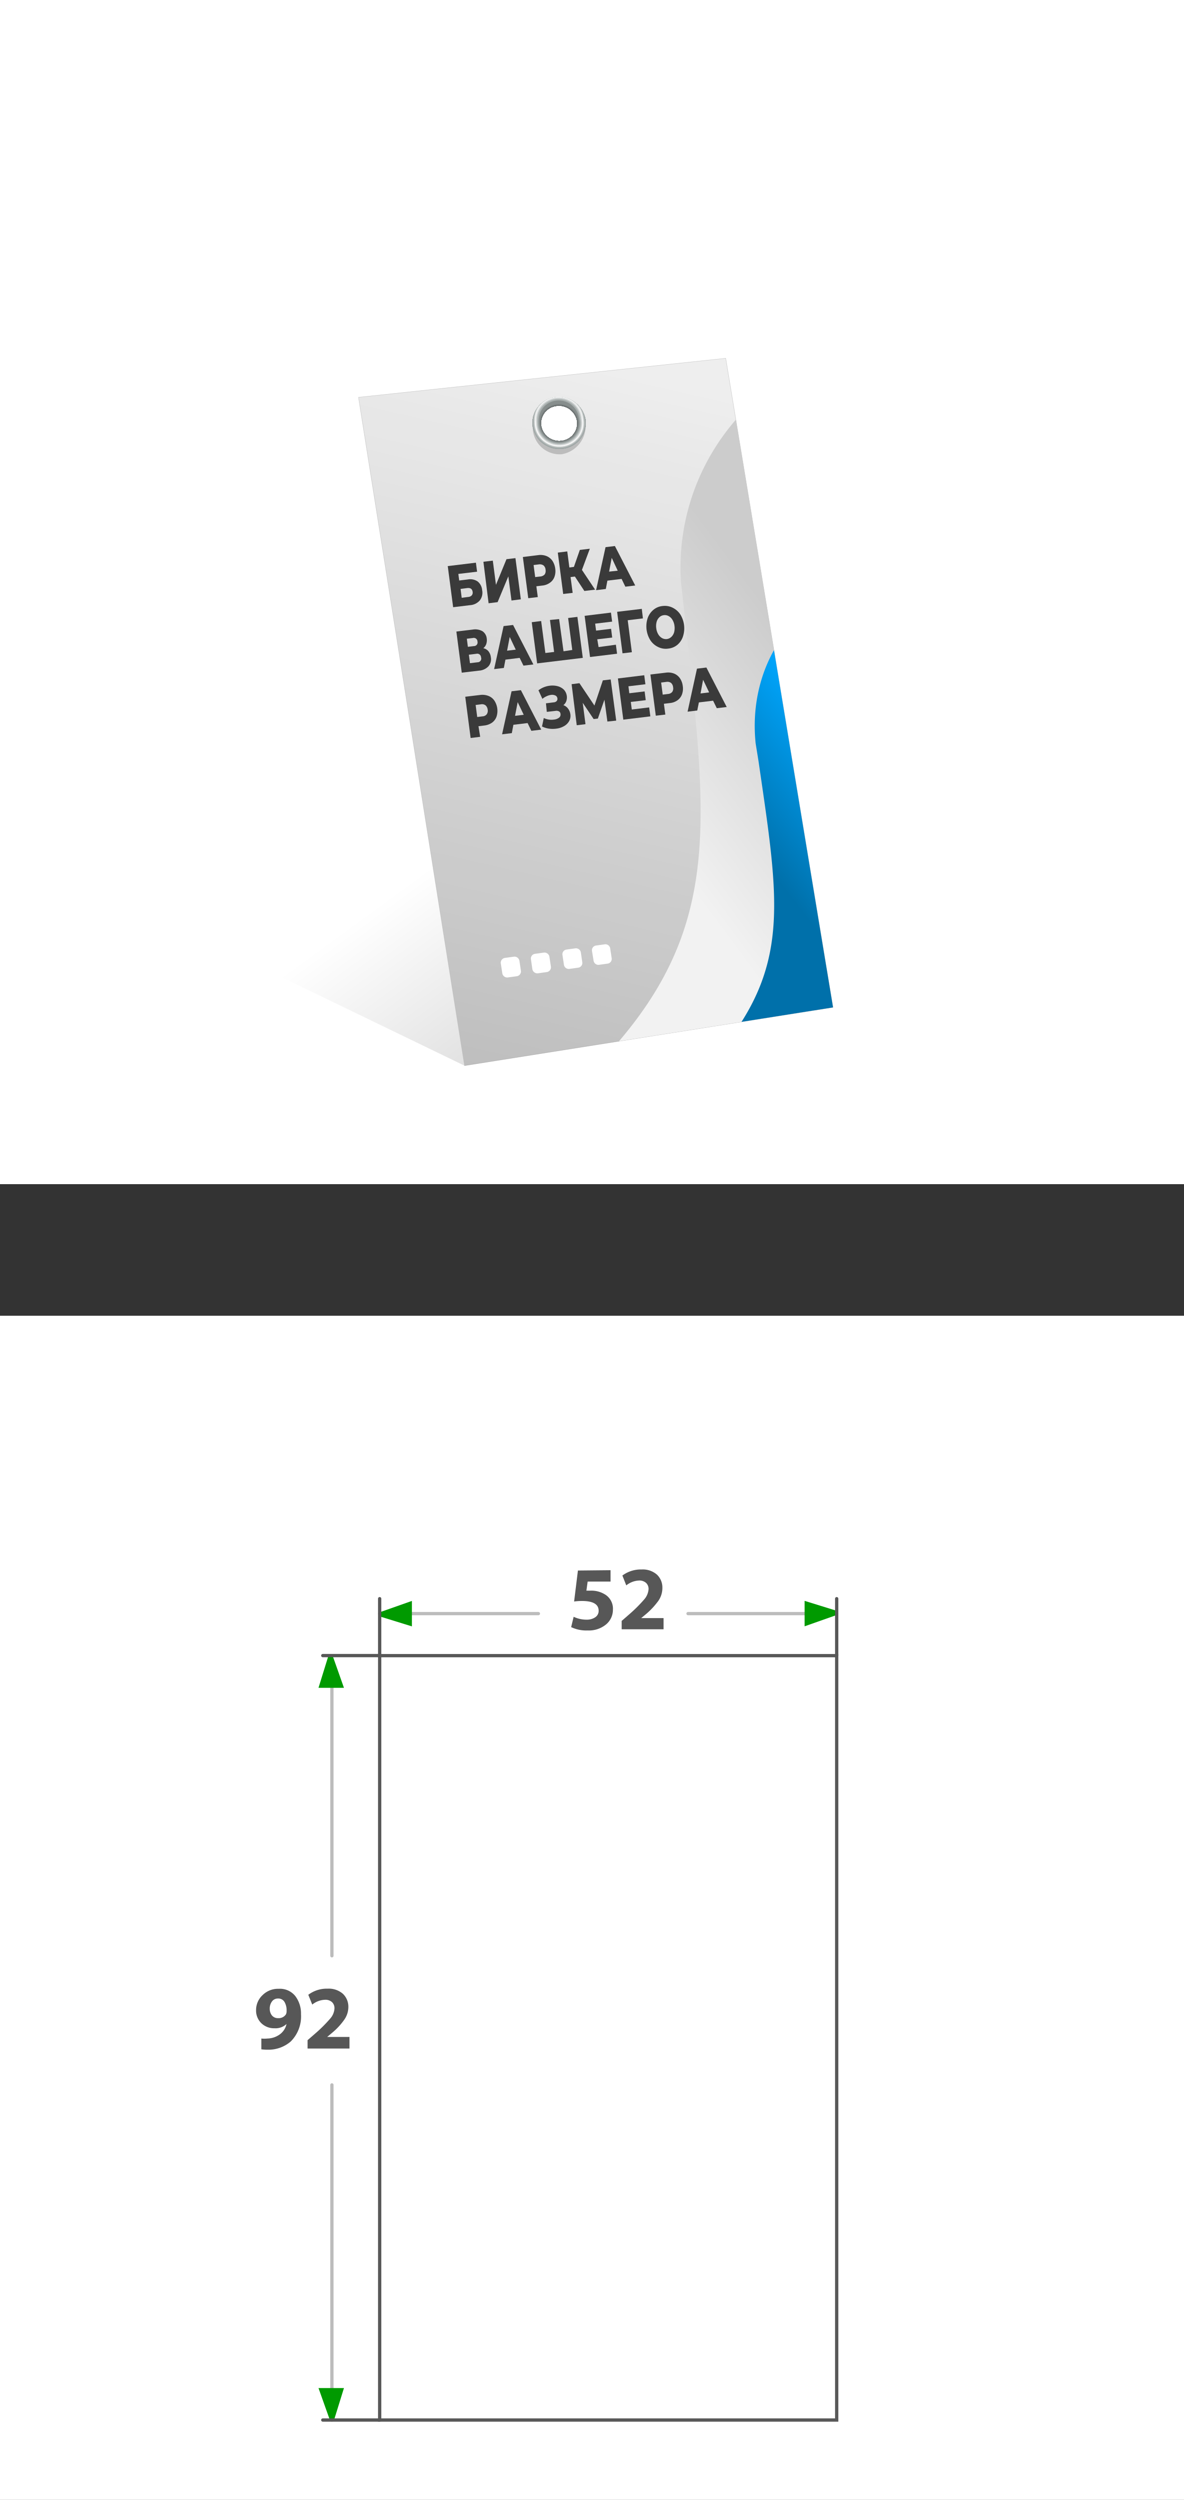 <svg xmlns="http://www.w3.org/2000/svg" xmlns:xlink="http://www.w3.org/1999/xlink" viewBox="0 0 180 380"><rect x="0" y="0" width="180" height="380" fill="#333333" stroke="none"/><defs><style>.cls-1,.cls-5,.cls-8{fill:none;}.cls-2{isolation:isolate;}.cls-3,.cls-6{fill:#fff;}.cls-4{fill:#575757;}.cls-5{stroke:#bcbcbc;}.cls-5,.cls-8{stroke-linecap:round;}.cls-10,.cls-5,.cls-6,.cls-8{stroke-miterlimit:10;}.cls-5,.cls-6,.cls-8{stroke-width:0.5px;}.cls-6{stroke:#585858;}.cls-7{fill:#009a00;}.cls-8{stroke:#575757;}.cls-9{fill:url(#Безымянный_градиент_115);}.cls-10{fill:#eee;stroke:#ccc;stroke-width:0.06px;}.cls-11{fill:url(#Безымянный_градиент_258);}.cls-12{fill:#7c7c7c;opacity:0.4;mix-blend-mode:multiply;}.cls-13{clip-path:url(#clip-path);}.cls-14{fill:#9ea6a5;}.cls-15{fill:#9fa7a6;}.cls-16{fill:#a0a7a6;}.cls-17{fill:#a0a8a7;}.cls-18{fill:#a1a8a7;}.cls-19{fill:#a1a9a8;}.cls-20{fill:#a2a9a8;}.cls-21{fill:#a2aaa9;}.cls-22{fill:#a3aaa9;}.cls-23{fill:#a3abaa;}.cls-24{fill:#a4abaa;}.cls-25{fill:#a4acab;}.cls-26{fill:#a5acab;}.cls-27{fill:#a5adac;}.cls-28{fill:#a6adac;}.cls-29{fill:#a6aead;}.cls-30{fill:#a7aead;}.cls-31{fill:#a8afae;}.cls-32{fill:#a9b0af;}.cls-33{fill:#aab1b0;}.cls-34{fill:#abb2b1;}.cls-35{fill:#acb3b2;}.cls-36{fill:#adb3b2;}.cls-37{fill:#adb4b3;}.cls-38{fill:#aeb5b4;}.cls-39{fill:#afb6b5;}.cls-40{fill:#b0b6b6;}.cls-41{fill:#b1b7b6;}.cls-42{fill:#b2b8b7;}.cls-43{fill:#b3b9b8;}.cls-44{fill:#b4bab9;}.cls-45{fill:#b5bbba;}.cls-46{fill:#b6bcbb;}.cls-47{fill:#b7bdbc;}.cls-48{fill:#b8bebd;}.cls-49{fill:#b9bfbe;}.cls-50{fill:#bac0bf;}.cls-51{fill:#bbc1c0;}.cls-52{fill:#bcc2c1;}.cls-53{fill:#bec3c2;}.cls-54{fill:#bfc4c3;}.cls-55{fill:#c0c5c5;}.cls-56{fill:#c1c6c6;}.cls-57{fill:#c3c8c7;}.cls-58{fill:#c4c9c8;}.cls-59{fill:#c5cac9;}.cls-60{fill:#c7cbcb;}.cls-61{fill:#c8cdcc;}.cls-62{fill:#c9cecd;}.cls-63{fill:#cbcfcf;}.cls-64{fill:#ccd1d0;}.cls-65{fill:#ced2d1;}.cls-66{fill:#cfd3d3;}.cls-67{fill:#d1d5d4;}.cls-68{fill:#d3d6d6;}.cls-69{fill:#d4d8d7;}.cls-70{fill:#d6d9d9;}.cls-71{fill:#d8dbda;}.cls-72{fill:#d9dcdc;}.cls-73{fill:#dbdede;}.cls-74{fill:#dde0df;}.cls-75{fill:#dfe1e1;}.cls-76{fill:#e0e3e3;}.cls-77{fill:#e2e5e4;}.cls-78{fill:#e4e6e6;}.cls-79{fill:#e6e8e8;}.cls-80{fill:#e8eaea;}.cls-81{fill:#eaeceb;}.cls-82{fill:#eceded;}.cls-83{fill:#eeefef;}.cls-84{fill:#f0f1f1;}.cls-85{fill:#f2f3f3;}.cls-86{fill:#f4f5f5;}.cls-87{fill:#f6f7f7;}.cls-88{fill:#f8f9f9;}.cls-89{fill:#fbfbfb;}.cls-90{fill:#fdfdfd;}.cls-91{fill:#fefefe;}.cls-92{fill:#fcfcfc;}.cls-93{fill:#fafbfb;}.cls-94{fill:#f9fafa;}.cls-95{fill:#f7f8f8;}.cls-96{fill:#f6f7f6;}.cls-97{fill:#f5f6f5;}.cls-98{fill:#f4f4f4;}.cls-99{fill:#f1f2f2;}.cls-100{fill:#eff0f0;}.cls-101{fill:#edeeee;}.cls-102{fill:#ebecec;}.cls-103{fill:#e9ebeb;}.cls-104{fill:#e7e9e9;}.cls-105{fill:#e5e7e7;}.cls-106{fill:#e3e5e5;}.cls-107{fill:#e2e4e4;}.cls-108{fill:#dfe2e2;}.cls-109{fill:#dee1e1;}.cls-110{fill:#dde0e0;}.cls-111{fill:#dcdfdf;}.cls-112{fill:#dadddd;}.cls-113{fill:#d8dbdb;}.cls-114{fill:#d7dada;}.cls-115{fill:#d5d8d8;}.cls-116{fill:#d3d7d7;}.cls-117{fill:#d2d6d6;}.cls-118{fill:#d1d5d5;}.cls-119{fill:#d0d4d4;}.cls-120{fill:#ced2d2;}.cls-121{fill:#cdd1d1;}.cls-122{fill:#ccd0d0;}.cls-123{fill:#cacece;}.cls-124{fill:#c9cdcd;}.cls-125{fill:#c8cccc;}.cls-126{fill:#c6caca;}.cls-127{fill:#c2c7c6;}.cls-128{fill:#c1c6c5;}.cls-129{fill:#c0c5c4;}.cls-130{fill:#bdc2c1;}.cls-131{fill:#bcc1c0;}.cls-132{fill:#bbc0c0;}.cls-133{fill:#babfbf;}.cls-134{fill:#b9bebe;}.cls-135{fill:#b1b7b7;}.cls-136{fill:#b0b7b6;}.cls-137{fill:#abb1b1;}.cls-138{fill:#a6adad;}.cls-139{fill:#a3aaaa;}.cls-140{fill:#9fa6a5;}.cls-141{fill:#9ca4a3;}.cls-142{fill:#99a1a0;}.cls-143{fill:#979f9e;}.cls-144{fill:#959d9c;}.cls-145{fill:#939b9a;}.cls-146{fill:#919897;}.cls-147{fill:#8f9695;}.cls-148{fill:#8d9493;}.cls-149{fill:#8b9291;}.cls-150{fill:#89908f;}.cls-151{fill:#878e8d;}.cls-152{fill:#858c8b;}.cls-153{fill:#838a89;}.cls-154{fill:#818888;}.cls-155{fill:#808686;}.cls-156{fill:#7e8584;}.cls-157{fill:#7c8382;}.cls-158{fill:#7a8181;}.cls-159{fill:#797f7f;}.cls-160{fill:#777e7d;}.cls-161{fill:#767c7c;}.cls-162{fill:#747b7a;}.cls-163{fill:#737979;}.cls-164{fill:#717777;}.cls-165{fill:#707676;}.cls-166{fill:#6e7574;}.cls-167{fill:#6d7373;}.cls-168{fill:#6c7271;}.cls-169{fill:#6a7070;}.cls-170{fill:#696f6f;}.cls-171{fill:#686e6d;}.cls-172{fill:#676d6c;}.cls-173{fill:#656b6b;}.cls-174{fill:#646a6a;}.cls-175{fill:#636969;}.cls-176{fill:#626868;}.cls-177{fill:#616767;}.cls-178{fill:#606665;}.cls-179{fill:#5f6564;}.cls-180{fill:#5e6463;}.cls-181{fill:#5d6363;}.cls-182{fill:#5c6262;}.cls-183{fill:#5b6161;}.cls-184{fill:#5b6060;}.cls-185{fill:#5a5f5f;}.cls-186{fill:#595e5e;}.cls-187{fill:#585e5d;}.cls-188{fill:#575d5d;}.cls-189{fill:#575c5c;}.cls-190{fill:#565b5b;}.cls-191{fill:#555b5b;}.cls-192{fill:#555a5a;}.cls-193{fill:#545a59;}.cls-194{fill:#545959;}.cls-195{fill:#535858;}.cls-196{fill:#525757;}.cls-197{fill:#515656;}.cls-198{fill:#505656;}.cls-199{fill:#505555;}.cls-200{fill:#4f5555;}.cls-201{fill:#4f5454;}.cls-202{fill:#4e5353;}.cls-203{fill:#4d5252;}.cls-204{clip-path:url(#clip-path-2);}.cls-205,.cls-206{fill-rule:evenodd;}.cls-205{fill:url(#Безымянный_градиент_73);}.cls-206{fill:url(#Безымянный_градиент_8);}.cls-207{fill:#3a3a3a;}</style><linearGradient id="Безымянный_градиент_115" x1="66.21" y1="131.06" x2="122.65" y2="208.32" gradientUnits="userSpaceOnUse"><stop offset="0" stop-opacity="0"/><stop offset="1" stop-opacity="0.4"/></linearGradient><linearGradient id="Безымянный_градиент_258" x1="101.73" y1="58.12" x2="73.2" y2="182.45" gradientUnits="userSpaceOnUse"><stop offset="0" stop-opacity="0"/><stop offset="0.85" stop-opacity="0.2"/><stop offset="1" stop-opacity="0.4"/></linearGradient><clipPath id="clip-path"><path class="cls-1" d="M84.32,60.4A3.91,3.91,0,0,0,81,64.92a4.11,4.11,0,0,0,4.69,3.29A3.93,3.93,0,0,0,89,63.69,4.12,4.12,0,0,0,84.32,60.4ZM85.45,67a2.78,2.78,0,0,1-3.17-2.23,2.65,2.65,0,0,1,2.26-3.06,2.79,2.79,0,0,1,3.18,2.23A2.66,2.66,0,0,1,85.45,67Z"/></clipPath><clipPath id="clip-path-2"><polygon class="cls-1" points="54.5 60.39 110.33 54.46 126.64 153.13 70.62 161.99 54.5 60.39"/></clipPath><linearGradient id="Безымянный_градиент_73" x1="257.66" y1="2768.91" x2="214.43" y2="2744.77" gradientTransform="matrix(0.98, -0.16, -0.12, -0.99, 221.53, 2883.29)" gradientUnits="userSpaceOnUse"><stop offset="0.3" stop-color="#ccc"/><stop offset="1" stop-color="#f2f2f2"/></linearGradient><linearGradient id="Безымянный_градиент_8" x1="206.17" y1="2753.33" x2="181.44" y2="2739.53" gradientTransform="matrix(0.97, -0.16, -0.15, -0.99, 359.54, 2883.29)" gradientUnits="userSpaceOnUse"><stop offset="0.3" stop-color="#00a3f9"/><stop offset="1" stop-color="#0070aa"/></linearGradient></defs><g class="cls-2"><g id="Слой_2" data-name="Слой 2"><g id="Слой_1-2" data-name="Слой 1"><rect class="cls-3" y="200" width="180" height="180"/><path class="cls-4" d="M39.73,311.51v-1.64a4.43,4.43,0,0,0,.91,0,3.32,3.32,0,0,0,1.78-.55,2.64,2.64,0,0,0,1.14-1.66l0,0a2.43,2.43,0,0,1-1.82.65,2.78,2.78,0,0,1-2-.76,2.67,2.67,0,0,1-.81-2,3.09,3.09,0,0,1,1-2.29,3.32,3.32,0,0,1,2.43-.95,3,3,0,0,1,2.53,1.1,4.35,4.35,0,0,1,.87,2.77,5.38,5.38,0,0,1-1.56,4.14,5.19,5.19,0,0,1-3.46,1.25A7.47,7.47,0,0,1,39.73,311.51Zm2.51-7.72h0a1.07,1.07,0,0,0-.88.43,1.78,1.78,0,0,0-.35,1.14,1.61,1.61,0,0,0,.33,1,1.16,1.16,0,0,0,.94.41,1.3,1.3,0,0,0,1.19-.58,1.16,1.16,0,0,0,.1-.54,2.49,2.49,0,0,0-.32-1.34A1.08,1.08,0,0,0,42.24,303.79Z"/><path class="cls-4" d="M53.13,311.39H46.76v-1.27l1.15-1a21.59,21.59,0,0,0,2.27-2.26,2.57,2.57,0,0,0,.67-1.57,1.28,1.28,0,0,0-.36-.94,1.48,1.48,0,0,0-1.1-.37,3.23,3.23,0,0,0-1.92.73l-.6-1.49a4.67,4.67,0,0,1,2.93-.93,3.28,3.28,0,0,1,2.33.78,2.7,2.7,0,0,1,.83,2,3.38,3.38,0,0,1-.63,1.95,10.12,10.12,0,0,1-1.77,1.92l-.82.69v0h3.39Z"/><path class="cls-4" d="M92.82,238.68v1.73H89.34l-.19,1.38.58,0a3.93,3.93,0,0,1,2.36.65,2.52,2.52,0,0,1,1.09,2.25,2.88,2.88,0,0,1-1.05,2.24,4.1,4.1,0,0,1-2.8.91,5.31,5.31,0,0,1-2.5-.51l.38-1.57a4.51,4.51,0,0,0,2,.44,2.25,2.25,0,0,0,1.26-.35,1.16,1.16,0,0,0,.54-1c0-1-.85-1.49-2.53-1.49a8.61,8.61,0,0,0-1.2.08l.58-4.71Z"/><path class="cls-4" d="M100.88,247.66H94.51v-1.27l1.15-1a22.43,22.43,0,0,0,2.26-2.25,2.68,2.68,0,0,0,.68-1.57,1.26,1.26,0,0,0-.37-.95,1.5,1.5,0,0,0-1.1-.37,3.3,3.3,0,0,0-1.92.74l-.59-1.5a4.7,4.7,0,0,1,2.93-.92,3.26,3.26,0,0,1,2.32.78,2.68,2.68,0,0,1,.83,2,3.44,3.44,0,0,1-.62,2,11.57,11.57,0,0,1-1.77,1.92l-.83.69v0h3.4Z"/><line class="cls-5" x1="57.72" y1="245.28" x2="81.85" y2="245.28"/><line class="cls-5" x1="104.6" y1="245.28" x2="127.2" y2="245.28"/><line class="cls-5" x1="50.46" y1="367.86" x2="50.46" y2="316.92"/><line class="cls-5" x1="50.46" y1="297.29" x2="50.46" y2="254.8"/><rect class="cls-6" x="34.36" y="275.02" width="116.19" height="69.48" transform="translate(-217.3 402.22) rotate(-90)"/><path class="cls-7" d="M50.07,367.64,48.42,363h3.87l-1.45,4.68A.45.45,0,0,1,50.07,367.64Z"/><path class="cls-7" d="M50.64,251.88l1.65,4.68H48.42l1.45-4.68A.45.45,0,0,1,50.64,251.88Z"/><path class="cls-7" d="M127,245.56l-4.68,1.65v-3.87l4.68,1.45A.45.45,0,0,1,127,245.56Z"/><path class="cls-7" d="M57.94,245l4.68-1.65v3.87l-4.68-1.45A.45.45,0,0,1,57.94,245Z"/><polyline class="cls-8" points="49.07 251.66 57.72 251.66 57.72 243.01"/><line class="cls-8" x1="127.2" y1="243.01" x2="127.2" y2="251.66"/><line class="cls-8" x1="57.72" y1="367.86" x2="49.07" y2="367.86"/><rect class="cls-3" width="180" height="180"/><polygon class="cls-9" points="70.62 161.99 13.94 134.56 101.12 122.06 123.07 133.82 70.62 161.99"/><polygon class="cls-10" points="126.64 153.13 70.61 161.99 54.5 60.39 110.33 54.46 126.64 153.13"/><polygon class="cls-11" points="70.63 161.99 54.5 60.39 110.33 54.46 126.64 153.13 70.63 161.99"/><path class="cls-12" d="M89,64.22a4.36,4.36,0,0,1-3.63,4.83A4.09,4.09,0,0,1,81,65.19a4.36,4.36,0,0,1,3.63-4.82A4.08,4.08,0,0,1,89,64.22Z"/><path class="cls-3" d="M85.45,67a2.78,2.78,0,0,1-3.17-2.23,2.65,2.65,0,0,1,2.26-3.06,2.79,2.79,0,0,1,3.18,2.23A2.66,2.66,0,0,1,85.45,67Z"/><g class="cls-13"><rect class="cls-14" x="82.02" y="61.43" width="5.95" height="5.74"/><ellipse class="cls-14" cx="85" cy="64.31" rx="3.95" ry="4.08" transform="translate(7.7 137.68) rotate(-80.62)"/><ellipse class="cls-14" cx="85" cy="64.31" rx="3.94" ry="4.08" transform="translate(7.7 137.68) rotate(-80.62)"/><ellipse class="cls-14" cx="85" cy="64.31" rx="3.94" ry="4.07" transform="translate(7.7 137.68) rotate(-80.62)"/><ellipse class="cls-14" cx="85" cy="64.31" rx="3.93" ry="4.07" transform="translate(7.7 137.68) rotate(-80.62)"/><ellipse class="cls-14" cx="85" cy="64.31" rx="3.93" ry="4.06" transform="translate(7.7 137.68) rotate(-80.62)"/><ellipse class="cls-14" cx="85" cy="64.31" rx="3.92" ry="4.06" transform="translate(7.7 137.68) rotate(-80.62)"/><ellipse class="cls-14" cx="85" cy="64.31" rx="3.92" ry="4.05" transform="translate(7.7 137.68) rotate(-80.62)"/><ellipse class="cls-14" cx="85" cy="64.31" rx="3.91" ry="4.05" transform="translate(7.7 137.68) rotate(-80.62)"/><ellipse class="cls-14" cx="85" cy="64.31" rx="3.91" ry="4.04" transform="translate(7.7 137.68) rotate(-80.62)"/><ellipse class="cls-14" cx="85" cy="64.31" rx="3.91" ry="4.04" transform="translate(7.7 137.68) rotate(-80.62)"/><ellipse class="cls-15" cx="85" cy="64.31" rx="3.9" ry="4.03" transform="translate(7.7 137.68) rotate(-80.62)"/><ellipse class="cls-15" cx="85" cy="64.31" rx="3.9" ry="4.03" transform="translate(7.7 137.68) rotate(-80.62)"/><ellipse class="cls-15" cx="85" cy="64.31" rx="3.89" ry="4.02" transform="translate(7.7 137.68) rotate(-80.62)"/><ellipse class="cls-15" cx="85" cy="64.31" rx="3.89" ry="4.02" transform="translate(7.7 137.68) rotate(-80.62)"/><ellipse class="cls-15" cx="85" cy="64.31" rx="3.88" ry="4.01" transform="translate(7.7 137.68) rotate(-80.62)"/><ellipse class="cls-16" cx="85" cy="64.31" rx="3.88" ry="4.01" transform="translate(7.7 137.68) rotate(-80.62)"/><ellipse class="cls-17" cx="85" cy="64.31" rx="3.87" ry="4" transform="translate(7.7 137.68) rotate(-80.62)"/><ellipse class="cls-17" cx="85" cy="64.31" rx="3.87" ry="4" transform="translate(7.7 137.68) rotate(-80.62)"/><ellipse class="cls-17" cx="85" cy="64.31" rx="3.86" ry="3.99" transform="translate(7.7 137.68) rotate(-80.62)"/><ellipse class="cls-18" cx="85" cy="64.31" rx="3.86" ry="3.99" transform="translate(7.7 137.68) rotate(-80.62)"/><ellipse class="cls-19" cx="85" cy="64.31" rx="3.85" ry="3.98" transform="translate(7.7 137.68) rotate(-80.62)"/><ellipse class="cls-19" cx="85" cy="64.31" rx="3.85" ry="3.98" transform="translate(7.7 137.68) rotate(-80.62)"/><ellipse class="cls-20" cx="85" cy="64.31" rx="3.84" ry="3.97" transform="translate(7.7 137.68) rotate(-80.62)"/><ellipse class="cls-21" cx="85" cy="64.31" rx="3.84" ry="3.97" transform="translate(7.7 137.68) rotate(-80.62)"/><ellipse class="cls-21" cx="85" cy="64.31" rx="3.83" ry="3.96" transform="translate(7.7 137.68) rotate(-80.62)"/><ellipse class="cls-22" cx="85" cy="64.31" rx="3.83" ry="3.96" transform="translate(7.7 137.68) rotate(-80.62)"/><ellipse class="cls-23" cx="85" cy="64.31" rx="3.83" ry="3.95" transform="translate(7.7 137.68) rotate(-80.62)"/><ellipse class="cls-24" cx="85" cy="64.31" rx="3.82" ry="3.95" transform="matrix(0.16, -0.99, 0.99, 0.16, 7.7, 137.68)"/><ellipse class="cls-25" cx="85" cy="64.31" rx="3.82" ry="3.94" transform="translate(7.7 137.68) rotate(-80.62)"/><ellipse class="cls-26" cx="85" cy="64.31" rx="3.81" ry="3.94" transform="translate(7.7 137.68) rotate(-80.62)"/><ellipse class="cls-27" cx="85" cy="64.31" rx="3.81" ry="3.93" transform="translate(7.7 137.68) rotate(-80.62)"/><ellipse class="cls-28" cx="85" cy="64.31" rx="3.8" ry="3.93" transform="translate(7.7 137.68) rotate(-80.62)"/><ellipse class="cls-29" cx="85" cy="64.31" rx="3.8" ry="3.92" transform="translate(7.7 137.68) rotate(-80.62)"/><ellipse class="cls-30" cx="85" cy="64.31" rx="3.79" ry="3.92" transform="translate(7.7 137.68) rotate(-80.62)"/><ellipse class="cls-31" cx="85" cy="64.31" rx="3.79" ry="3.91" transform="matrix(0.16, -0.99, 0.99, 0.16, 7.7, 137.68)"/><ellipse class="cls-31" cx="85" cy="64.31" rx="3.78" ry="3.91" transform="translate(7.7 137.68) rotate(-80.62)"/><ellipse class="cls-32" cx="85" cy="64.31" rx="3.78" ry="3.91" transform="matrix(0.16, -0.99, 0.99, 0.16, 7.7, 137.68)"/><ellipse class="cls-33" cx="85" cy="64.31" rx="3.77" ry="3.9" transform="translate(7.7 137.68) rotate(-80.62)"/><ellipse class="cls-33" cx="85" cy="64.31" rx="3.77" ry="3.9" transform="translate(7.7 137.68) rotate(-80.62)"/><ellipse class="cls-34" cx="85" cy="64.31" rx="3.76" ry="3.89" transform="translate(7.7 137.68) rotate(-80.62)"/><ellipse class="cls-35" cx="85" cy="64.31" rx="3.76" ry="3.89" transform="translate(7.7 137.68) rotate(-80.62)"/><ellipse class="cls-36" cx="85" cy="64.31" rx="3.75" ry="3.88" transform="translate(7.7 137.68) rotate(-80.62)"/><ellipse class="cls-37" cx="85" cy="64.31" rx="3.75" ry="3.88" transform="translate(7.7 137.68) rotate(-80.62)"/><ellipse class="cls-38" cx="85" cy="64.31" rx="3.74" ry="3.87" transform="translate(7.7 137.68) rotate(-80.62)"/><ellipse class="cls-39" cx="85" cy="64.31" rx="3.74" ry="3.87" transform="translate(7.7 137.68) rotate(-80.62)"/><ellipse class="cls-40" cx="85" cy="64.31" rx="3.74" ry="3.86" transform="translate(7.7 137.68) rotate(-80.62)"/><ellipse class="cls-41" cx="85" cy="64.31" rx="3.73" ry="3.86" transform="translate(7.7 137.68) rotate(-80.62)"/><ellipse class="cls-42" cx="85" cy="64.31" rx="3.73" ry="3.85" transform="translate(7.7 137.68) rotate(-80.62)"/><ellipse class="cls-43" cx="85" cy="64.31" rx="3.72" ry="3.85" transform="translate(7.7 137.68) rotate(-80.62)"/><ellipse class="cls-44" cx="85" cy="64.31" rx="3.72" ry="3.84" transform="translate(7.7 137.68) rotate(-80.62)"/><ellipse class="cls-45" cx="85" cy="64.31" rx="3.71" ry="3.84" transform="translate(7.7 137.68) rotate(-80.62)"/><ellipse class="cls-46" cx="85" cy="64.31" rx="3.71" ry="3.83" transform="translate(7.7 137.68) rotate(-80.62)"/><ellipse class="cls-47" cx="85" cy="64.31" rx="3.7" ry="3.83" transform="translate(7.7 137.68) rotate(-80.62)"/><ellipse class="cls-48" cx="85" cy="64.31" rx="3.7" ry="3.82" transform="translate(7.7 137.68) rotate(-80.62)"/><ellipse class="cls-49" cx="85" cy="64.31" rx="3.69" ry="3.82" transform="translate(7.7 137.68) rotate(-80.62)"/><ellipse class="cls-50" cx="85" cy="64.31" rx="3.69" ry="3.81" transform="translate(7.7 137.68) rotate(-80.62)"/><ellipse class="cls-51" cx="85" cy="64.31" rx="3.68" ry="3.81" transform="translate(7.7 137.68) rotate(-80.62)"/><ellipse class="cls-52" cx="85" cy="64.31" rx="3.68" ry="3.8" transform="translate(7.7 137.68) rotate(-80.62)"/><ellipse class="cls-53" cx="85" cy="64.31" rx="3.67" ry="3.8" transform="translate(7.7 137.68) rotate(-80.62)"/><ellipse class="cls-54" cx="85" cy="64.31" rx="3.67" ry="3.79" transform="translate(7.7 137.68) rotate(-80.62)"/><ellipse class="cls-55" cx="85" cy="64.31" rx="3.66" ry="3.79" transform="translate(7.7 137.68) rotate(-80.62)"/><ellipse class="cls-56" cx="85" cy="64.31" rx="3.66" ry="3.78" transform="translate(7.7 137.68) rotate(-80.62)"/><ellipse class="cls-57" cx="85" cy="64.31" rx="3.66" ry="3.78" transform="translate(7.7 137.68) rotate(-80.62)"/><ellipse class="cls-58" cx="85" cy="64.31" rx="3.65" ry="3.77" transform="translate(7.7 137.68) rotate(-80.62)"/><ellipse class="cls-59" cx="85" cy="64.31" rx="3.65" ry="3.77" transform="translate(7.7 137.68) rotate(-80.62)"/><ellipse class="cls-60" cx="85" cy="64.31" rx="3.64" ry="3.76" transform="translate(7.7 137.68) rotate(-80.62)"/><ellipse class="cls-61" cx="85" cy="64.31" rx="3.64" ry="3.76" transform="matrix(0.16, -0.99, 0.99, 0.16, 7.7, 137.68)"/><ellipse class="cls-62" cx="85" cy="64.31" rx="3.63" ry="3.75" transform="matrix(0.16, -0.99, 0.99, 0.16, 7.7, 137.68)"/><ellipse class="cls-63" cx="85" cy="64.31" rx="3.63" ry="3.75" transform="translate(7.7 137.68) rotate(-80.62)"/><ellipse class="cls-64" cx="85" cy="64.31" rx="3.62" ry="3.74" transform="translate(7.7 137.68) rotate(-80.62)"/><ellipse class="cls-65" cx="85" cy="64.31" rx="3.62" ry="3.74" transform="translate(7.7 137.68) rotate(-80.62)"/><ellipse class="cls-66" cx="85" cy="64.31" rx="3.61" ry="3.73" transform="translate(7.7 137.68) rotate(-80.62)"/><ellipse class="cls-67" cx="85" cy="64.31" rx="3.61" ry="3.73" transform="translate(7.7 137.68) rotate(-80.62)"/><ellipse class="cls-68" cx="85" cy="64.31" rx="3.6" ry="3.72" transform="translate(7.7 137.68) rotate(-80.62)"/><ellipse class="cls-69" cx="85" cy="64.31" rx="3.6" ry="3.72" transform="matrix(0.16, -0.99, 0.99, 0.16, 7.7, 137.68)"/><ellipse class="cls-70" cx="85" cy="64.31" rx="3.59" ry="3.71" transform="translate(7.7 137.68) rotate(-80.62)"/><ellipse class="cls-71" cx="85" cy="64.31" rx="3.59" ry="3.71" transform="translate(7.7 137.68) rotate(-80.62)"/><ellipse class="cls-72" cx="85" cy="64.31" rx="3.58" ry="3.71" transform="translate(7.7 137.68) rotate(-80.62)"/><ellipse class="cls-73" cx="85" cy="64.31" rx="3.58" ry="3.7" transform="matrix(0.16, -0.99, 0.99, 0.16, 7.7, 137.68)"/><ellipse class="cls-74" cx="85" cy="64.31" rx="3.58" ry="3.7" transform="matrix(0.16, -0.99, 0.99, 0.16, 7.7, 137.68)"/><ellipse class="cls-75" cx="85" cy="64.31" rx="3.57" ry="3.69" transform="translate(7.7 137.68) rotate(-80.62)"/><ellipse class="cls-76" cx="85" cy="64.31" rx="3.57" ry="3.69" transform="translate(7.7 137.68) rotate(-80.62)"/><ellipse class="cls-77" cx="85" cy="64.31" rx="3.56" ry="3.68" transform="translate(7.7 137.68) rotate(-80.62)"/><ellipse class="cls-78" cx="85" cy="64.31" rx="3.56" ry="3.68" transform="translate(7.7 137.68) rotate(-80.62)"/><ellipse class="cls-79" cx="85" cy="64.31" rx="3.55" ry="3.67" transform="translate(7.7 137.68) rotate(-80.62)"/><ellipse class="cls-80" cx="85" cy="64.31" rx="3.55" ry="3.67" transform="translate(7.7 137.68) rotate(-80.62)"/><ellipse class="cls-81" cx="85" cy="64.31" rx="3.54" ry="3.66" transform="translate(7.7 137.68) rotate(-80.62)"/><ellipse class="cls-82" cx="85" cy="64.31" rx="3.54" ry="3.66" transform="translate(7.7 137.68) rotate(-80.62)"/><ellipse class="cls-83" cx="85" cy="64.31" rx="3.53" ry="3.65" transform="translate(7.7 137.68) rotate(-80.62)"/><ellipse class="cls-84" cx="85" cy="64.31" rx="3.53" ry="3.65" transform="translate(7.7 137.68) rotate(-80.62)"/><ellipse class="cls-85" cx="85" cy="64.31" rx="3.52" ry="3.64" transform="translate(7.7 137.68) rotate(-80.62)"/><ellipse class="cls-86" cx="85" cy="64.31" rx="3.52" ry="3.64" transform="translate(7.7 137.68) rotate(-80.62)"/><ellipse class="cls-87" cx="85" cy="64.31" rx="3.51" ry="3.63" transform="translate(7.7 137.68) rotate(-80.62)"/><ellipse class="cls-88" cx="85" cy="64.31" rx="3.51" ry="3.63" transform="translate(7.7 137.68) rotate(-80.62)"/><ellipse class="cls-89" cx="85" cy="64.31" rx="3.5" ry="3.62" transform="translate(7.7 137.68) rotate(-80.62)"/><ellipse class="cls-90" cx="85" cy="64.31" rx="3.5" ry="3.62" transform="translate(7.7 137.68) rotate(-80.62)"/><ellipse class="cls-3" cx="85" cy="64.31" rx="3.49" ry="3.61" transform="translate(7.7 137.68) rotate(-80.62)"/><ellipse class="cls-3" cx="85" cy="64.31" rx="3.49" ry="3.61" transform="translate(7.7 137.68) rotate(-80.62)"/><ellipse class="cls-91" cx="85" cy="64.31" rx="3.49" ry="3.6" transform="translate(7.7 137.68) rotate(-80.62)"/><ellipse class="cls-90" cx="85" cy="64.31" rx="3.48" ry="3.6" transform="matrix(0.16, -0.99, 0.99, 0.16, 7.7, 137.68)"/><ellipse class="cls-92" cx="85" cy="64.31" rx="3.48" ry="3.59" transform="translate(7.7 137.68) rotate(-80.62)"/><ellipse class="cls-93" cx="85" cy="64.31" rx="3.47" ry="3.59" transform="translate(7.7 137.68) rotate(-80.62)"/><ellipse class="cls-94" cx="85" cy="64.31" rx="3.47" ry="3.58" transform="translate(7.7 137.68) rotate(-80.62)"/><ellipse class="cls-88" cx="85" cy="64.31" rx="3.46" ry="3.58" transform="translate(7.7 137.68) rotate(-80.62)"/><ellipse class="cls-95" cx="85" cy="64.31" rx="3.46" ry="3.57" transform="translate(7.7 137.68) rotate(-80.62)"/><ellipse class="cls-96" cx="85" cy="64.31" rx="3.45" ry="3.57" transform="translate(7.7 137.68) rotate(-80.62)"/><ellipse class="cls-97" cx="85" cy="64.31" rx="3.45" ry="3.56" transform="translate(7.7 137.68) rotate(-80.62)"/><ellipse class="cls-98" cx="85" cy="64.31" rx="3.44" ry="3.56" transform="translate(7.7 137.68) rotate(-80.62)"/><ellipse class="cls-85" cx="85" cy="64.31" rx="3.44" ry="3.55" transform="matrix(0.16, -0.99, 0.99, 0.16, 7.7, 137.68)"/><ellipse class="cls-99" cx="85" cy="64.31" rx="3.43" ry="3.55" transform="translate(7.7 137.68) rotate(-80.62)"/><ellipse class="cls-84" cx="85" cy="64.31" rx="3.43" ry="3.54" transform="translate(7.7 137.68) rotate(-80.62)"/><ellipse class="cls-100" cx="85" cy="64.31" rx="3.42" ry="3.54" transform="matrix(0.16, -0.99, 0.99, 0.16, 7.7, 137.68)"/><ellipse class="cls-83" cx="85" cy="64.31" rx="3.42" ry="3.54" transform="translate(7.7 137.68) rotate(-80.62)"/><ellipse class="cls-101" cx="85" cy="64.31" rx="3.42" ry="3.53" transform="translate(7.7 137.68) rotate(-80.62)"/><ellipse class="cls-82" cx="85" cy="64.31" rx="3.41" ry="3.53" transform="translate(7.7 137.68) rotate(-80.62)"/><ellipse class="cls-102" cx="85" cy="64.31" rx="3.41" ry="3.52" transform="translate(7.7 137.68) rotate(-80.62)"/><ellipse class="cls-103" cx="85" cy="64.31" rx="3.4" ry="3.52" transform="translate(7.7 137.68) rotate(-80.62)"/><ellipse class="cls-80" cx="85" cy="64.31" rx="3.4" ry="3.51" transform="translate(7.7 137.68) rotate(-80.62)"/><ellipse class="cls-104" cx="85" cy="64.31" rx="3.39" ry="3.51" transform="matrix(0.16, -0.99, 0.99, 0.16, 7.7, 137.68)"/><ellipse class="cls-79" cx="85" cy="64.31" rx="3.39" ry="3.5" transform="translate(7.7 137.68) rotate(-80.62)"/><ellipse class="cls-105" cx="85" cy="64.31" rx="3.38" ry="3.5" transform="translate(7.7 137.68) rotate(-80.62)"/><ellipse class="cls-78" cx="85" cy="64.31" rx="3.38" ry="3.49" transform="translate(7.7 137.68) rotate(-80.62)"/><ellipse class="cls-106" cx="85" cy="64.31" rx="3.37" ry="3.49" transform="translate(7.7 137.68) rotate(-80.62)"/><ellipse class="cls-107" cx="85" cy="64.31" rx="3.37" ry="3.48" transform="translate(7.7 137.68) rotate(-80.62)"/><ellipse class="cls-76" cx="85" cy="64.31" rx="3.36" ry="3.48" transform="translate(7.7 137.68) rotate(-80.62)"/><ellipse class="cls-108" cx="85" cy="64.31" rx="3.36" ry="3.47" transform="translate(7.7 137.68) rotate(-80.62)"/><ellipse class="cls-109" cx="85" cy="64.31" rx="3.35" ry="3.47" transform="matrix(0.16, -0.99, 0.99, 0.16, 7.7, 137.68)"/><ellipse class="cls-110" cx="85" cy="64.31" rx="3.35" ry="3.46" transform="translate(7.7 137.68) rotate(-80.62)"/><ellipse class="cls-111" cx="85" cy="64.31" rx="3.35" ry="3.46" transform="translate(7.7 137.68) rotate(-80.62)"/><ellipse class="cls-73" cx="85" cy="64.31" rx="3.34" ry="3.45" transform="translate(7.7 137.68) rotate(-80.62)"/><ellipse class="cls-112" cx="85" cy="64.31" rx="3.34" ry="3.45" transform="matrix(0.16, -0.99, 0.99, 0.16, 7.7, 137.68)"/><ellipse class="cls-72" cx="85" cy="64.31" rx="3.33" ry="3.44" transform="translate(7.7 137.68) rotate(-80.62)"/><ellipse class="cls-113" cx="85" cy="64.31" rx="3.33" ry="3.44" transform="translate(7.7 137.68) rotate(-80.62)"/><ellipse class="cls-114" cx="85" cy="64.31" rx="3.32" ry="3.43" transform="translate(7.7 137.68) rotate(-80.62)"/><ellipse class="cls-70" cx="85" cy="64.31" rx="3.32" ry="3.43" transform="translate(7.7 137.68) rotate(-80.62)"/><ellipse class="cls-115" cx="85" cy="64.31" rx="3.31" ry="3.42" transform="translate(7.7 137.68) rotate(-80.62)"/><ellipse class="cls-116" cx="85" cy="64.31" rx="3.31" ry="3.42" transform="translate(7.7 137.68) rotate(-80.62)"/><ellipse class="cls-117" cx="85" cy="64.31" rx="3.3" ry="3.41" transform="translate(7.7 137.68) rotate(-80.62)"/><ellipse class="cls-118" cx="85" cy="64.31" rx="3.3" ry="3.41" transform="translate(7.7 137.68) rotate(-80.62)"/><ellipse class="cls-119" cx="85" cy="64.31" rx="3.29" ry="3.4" transform="translate(7.7 137.68) rotate(-80.62)"/><ellipse class="cls-66" cx="85" cy="64.31" rx="3.29" ry="3.4" transform="translate(7.7 137.68) rotate(-80.62)"/><ellipse class="cls-120" cx="85" cy="64.31" rx="3.28" ry="3.39" transform="translate(7.7 137.68) rotate(-80.62)"/><ellipse class="cls-121" cx="85" cy="64.31" rx="3.28" ry="3.39" transform="matrix(0.16, -0.99, 0.99, 0.16, 7.7, 137.68)"/><ellipse class="cls-122" cx="85" cy="64.31" rx="3.27" ry="3.39" transform="translate(7.7 137.68) rotate(-80.62)"/><ellipse class="cls-63" cx="85" cy="64.31" rx="3.27" ry="3.38" transform="translate(7.7 137.68) rotate(-80.62)"/><ellipse class="cls-123" cx="85" cy="64.31" rx="3.27" ry="3.38" transform="translate(7.7 137.68) rotate(-80.62)"/><ellipse class="cls-124" cx="85" cy="64.31" rx="3.26" ry="3.37" transform="translate(7.7 137.68) rotate(-80.62)"/><ellipse class="cls-125" cx="85" cy="64.31" rx="3.26" ry="3.37" transform="translate(7.7 137.68) rotate(-80.62)"/><ellipse class="cls-60" cx="85" cy="64.31" rx="3.25" ry="3.36" transform="translate(7.7 137.68) rotate(-80.62)"/><ellipse class="cls-126" cx="85" cy="64.31" rx="3.25" ry="3.36" transform="translate(7.7 137.68) rotate(-80.62)"/><ellipse class="cls-59" cx="85" cy="64.31" rx="3.24" ry="3.35" transform="translate(7.7 137.68) rotate(-80.62)"/><ellipse class="cls-58" cx="85" cy="64.31" rx="3.24" ry="3.35" transform="translate(7.7 137.68) rotate(-80.62)"/><ellipse class="cls-57" cx="85" cy="64.31" rx="3.23" ry="3.34" transform="translate(7.7 137.68) rotate(-80.62)"/><ellipse class="cls-127" cx="85" cy="64.31" rx="3.23" ry="3.34" transform="translate(7.7 137.68) rotate(-80.62)"/><ellipse class="cls-128" cx="85" cy="64.31" rx="3.22" ry="3.33" transform="translate(7.7 137.68) rotate(-80.62)"/><ellipse class="cls-129" cx="85" cy="64.31" rx="3.22" ry="3.33" transform="translate(7.7 137.68) rotate(-80.62)"/><ellipse class="cls-54" cx="85" cy="64.31" rx="3.21" ry="3.32" transform="translate(7.7 137.68) rotate(-80.62)"/><ellipse class="cls-53" cx="85" cy="64.31" rx="3.21" ry="3.32" transform="translate(7.7 137.68) rotate(-80.62)"/><ellipse class="cls-130" cx="85" cy="64.31" rx="3.2" ry="3.31" transform="translate(7.7 137.68) rotate(-80.62)"/><ellipse class="cls-131" cx="85" cy="64.31" rx="3.2" ry="3.31" transform="translate(7.7 137.68) rotate(-80.62)"/><ellipse class="cls-132" cx="85" cy="64.31" rx="3.2" ry="3.3" transform="translate(7.7 137.68) rotate(-80.62)"/><ellipse class="cls-133" cx="85" cy="64.31" rx="3.19" ry="3.3" transform="matrix(0.16, -0.99, 0.99, 0.16, 7.7, 137.68)"/><ellipse class="cls-134" cx="85" cy="64.31" rx="3.19" ry="3.29" transform="translate(7.7 137.68) rotate(-80.62)"/><ellipse class="cls-48" cx="85" cy="64.31" rx="3.18" ry="3.29" transform="matrix(0.16, -0.99, 0.99, 0.16, 7.7, 137.68)"/><ellipse class="cls-47" cx="85" cy="64.31" rx="3.18" ry="3.28" transform="translate(7.7 137.68) rotate(-80.62)"/><ellipse class="cls-46" cx="85" cy="64.31" rx="3.17" ry="3.28" transform="translate(7.7 137.68) rotate(-80.62)"/><ellipse class="cls-45" cx="85" cy="64.31" rx="3.17" ry="3.27" transform="translate(7.7 137.68) rotate(-80.62)"/><ellipse class="cls-44" cx="85" cy="64.31" rx="3.16" ry="3.27" transform="translate(7.7 137.68) rotate(-80.62)"/><ellipse class="cls-43" cx="85" cy="64.31" rx="3.16" ry="3.26" transform="translate(7.7 137.68) rotate(-80.62)"/><ellipse class="cls-42" cx="85" cy="64.31" rx="3.15" ry="3.26" transform="translate(7.7 137.68) rotate(-80.62)"/><ellipse class="cls-135" cx="85" cy="64.31" rx="3.15" ry="3.25" transform="translate(7.7 137.68) rotate(-80.62)"/><ellipse class="cls-136" cx="85" cy="64.31" rx="3.14" ry="3.25" transform="translate(7.7 137.68) rotate(-80.62)"/><ellipse class="cls-39" cx="85" cy="64.31" rx="3.14" ry="3.24" transform="translate(7.7 137.68) rotate(-80.62)"/><ellipse class="cls-38" cx="85" cy="64.31" rx="3.13" ry="3.24" transform="translate(7.7 137.68) rotate(-80.62)"/><ellipse class="cls-37" cx="85" cy="64.31" rx="3.13" ry="3.24" transform="translate(7.7 137.68) rotate(-80.62)"/><ellipse class="cls-35" cx="85" cy="64.31" rx="3.13" ry="3.23" transform="translate(7.7 137.68) rotate(-80.62)"/><ellipse class="cls-34" cx="85" cy="64.31" rx="3.12" ry="3.23" transform="matrix(0.16, -0.99, 0.99, 0.16, 7.7, 137.68)"/><ellipse class="cls-137" cx="85" cy="64.31" rx="3.12" ry="3.22" transform="translate(7.7 137.68) rotate(-80.62)"/><ellipse class="cls-33" cx="85" cy="64.31" rx="3.11" ry="3.22" transform="matrix(0.16, -0.99, 0.99, 0.16, 7.7, 137.68)"/><ellipse class="cls-32" cx="85" cy="64.31" rx="3.11" ry="3.21" transform="translate(7.7 137.68) rotate(-80.62)"/><ellipse class="cls-31" cx="85" cy="64.31" rx="3.1" ry="3.21" transform="translate(7.7 137.68) rotate(-80.62)"/><ellipse class="cls-30" cx="85" cy="64.31" rx="3.1" ry="3.2" transform="translate(7.7 137.68) rotate(-80.62)"/><ellipse class="cls-138" cx="85" cy="64.31" rx="3.09" ry="3.2" transform="translate(7.7 137.68) rotate(-80.62)"/><ellipse class="cls-27" cx="85" cy="64.31" rx="3.09" ry="3.19" transform="translate(7.7 137.68) rotate(-80.62)"/><ellipse class="cls-25" cx="85" cy="64.31" rx="3.08" ry="3.19" transform="translate(7.7 137.68) rotate(-80.62)"/><ellipse class="cls-24" cx="85" cy="64.31" rx="3.08" ry="3.18" transform="translate(7.7 137.68) rotate(-80.62)"/><ellipse class="cls-139" cx="85" cy="64.31" rx="3.07" ry="3.18" transform="translate(7.7 137.68) rotate(-80.62)"/><ellipse class="cls-21" cx="85" cy="64.31" rx="3.07" ry="3.17" transform="translate(7.7 137.68) rotate(-80.62)"/><ellipse class="cls-19" cx="85" cy="64.31" rx="3.06" ry="3.17" transform="translate(7.7 137.68) rotate(-80.62)"/><ellipse class="cls-18" cx="85" cy="64.31" rx="3.06" ry="3.16" transform="translate(7.7 137.68) rotate(-80.62)"/><ellipse class="cls-17" cx="85" cy="64.31" rx="3.05" ry="3.16" transform="translate(7.7 137.68) rotate(-80.62)"/><ellipse class="cls-15" cx="85" cy="64.31" rx="3.05" ry="3.15" transform="translate(7.7 137.68) rotate(-80.62)"/><ellipse class="cls-140" cx="85" cy="64.31" rx="3.05" ry="3.15" transform="translate(7.7 137.68) rotate(-80.62)"/><ellipse class="cls-14" cx="85" cy="64.31" rx="3.04" ry="3.14" transform="translate(7.7 137.68) rotate(-80.62)"/><ellipse class="cls-14" cx="85" cy="64.31" rx="3.04" ry="3.14" transform="translate(7.7 137.68) rotate(-80.62)"/><ellipse class="cls-141" cx="85" cy="64.31" rx="3.02" ry="3.13" transform="translate(7.7 137.68) rotate(-80.62)"/><ellipse class="cls-142" cx="85" cy="64.31" rx="3.01" ry="3.11" transform="translate(7.7 137.68) rotate(-80.62)"/><ellipse class="cls-143" cx="85" cy="64.31" rx="3" ry="3.1" transform="translate(7.7 137.68) rotate(-80.62)"/><ellipse class="cls-144" cx="85" cy="64.31" rx="2.99" ry="3.09" transform="translate(7.7 137.68) rotate(-80.62)"/><ellipse class="cls-145" cx="85" cy="64.31" rx="2.97" ry="3.07" transform="translate(7.7 137.68) rotate(-80.62)"/><ellipse class="cls-146" cx="85" cy="64.31" rx="2.96" ry="3.06" transform="translate(7.7 137.68) rotate(-80.62)"/><ellipse class="cls-147" cx="85" cy="64.31" rx="2.95" ry="3.05" transform="matrix(0.16, -0.99, 0.99, 0.16, 7.7, 137.68)"/><ellipse class="cls-148" cx="85" cy="64.31" rx="2.94" ry="3.03" transform="translate(7.7 137.68) rotate(-80.62)"/><ellipse class="cls-149" cx="85" cy="64.31" rx="2.92" ry="3.02" transform="translate(7.7 137.68) rotate(-80.62)"/><ellipse class="cls-150" cx="85" cy="64.31" rx="2.91" ry="3.01" transform="translate(7.7 137.68) rotate(-80.62)"/><ellipse class="cls-151" cx="85" cy="64.31" rx="2.9" ry="2.99" transform="matrix(0.16, -0.99, 0.99, 0.16, 7.7, 137.68)"/><ellipse class="cls-152" cx="85" cy="64.31" rx="2.88" ry="2.98" transform="translate(7.7 137.68) rotate(-80.62)"/><ellipse class="cls-153" cx="85" cy="64.31" rx="2.87" ry="2.97" transform="translate(7.7 137.68) rotate(-80.62)"/><ellipse class="cls-154" cx="85" cy="64.31" rx="2.86" ry="2.96" transform="translate(7.7 137.68) rotate(-80.62)"/><ellipse class="cls-155" cx="85" cy="64.31" rx="2.85" ry="2.94" transform="translate(7.7 137.68) rotate(-80.62)"/><ellipse class="cls-156" cx="85" cy="64.31" rx="2.83" ry="2.93" transform="translate(7.7 137.68) rotate(-80.62)"/><ellipse class="cls-157" cx="85" cy="64.31" rx="2.82" ry="2.92" transform="translate(7.7 137.68) rotate(-80.62)"/><ellipse class="cls-158" cx="85" cy="64.31" rx="2.81" ry="2.9" transform="translate(7.7 137.68) rotate(-80.62)"/><ellipse class="cls-159" cx="85" cy="64.31" rx="2.8" ry="2.89" transform="translate(7.7 137.68) rotate(-80.62)"/><ellipse class="cls-160" cx="85" cy="64.31" rx="2.78" ry="2.88" transform="translate(7.7 137.68) rotate(-80.62)"/><ellipse class="cls-161" cx="85" cy="64.31" rx="2.77" ry="2.86" transform="translate(7.7 137.68) rotate(-80.62)"/><ellipse class="cls-162" cx="85" cy="64.31" rx="2.76" ry="2.85" transform="translate(7.7 137.68) rotate(-80.62)"/><ellipse class="cls-163" cx="85" cy="64.31" rx="2.75" ry="2.84" transform="translate(7.7 137.68) rotate(-80.62)"/><ellipse class="cls-164" cx="85" cy="64.31" rx="2.73" ry="2.82" transform="translate(7.7 137.68) rotate(-80.62)"/><ellipse class="cls-165" cx="85" cy="64.31" rx="2.72" ry="2.81" transform="translate(7.7 137.68) rotate(-80.62)"/><ellipse class="cls-166" cx="85" cy="64.31" rx="2.71" ry="2.8" transform="translate(7.7 137.68) rotate(-80.62)"/><ellipse class="cls-167" cx="85" cy="64.31" rx="2.69" ry="2.79" transform="translate(7.7 137.68) rotate(-80.62)"/><ellipse class="cls-168" cx="85" cy="64.31" rx="2.68" ry="2.77" transform="translate(7.7 137.68) rotate(-80.62)"/><ellipse class="cls-169" cx="85" cy="64.31" rx="2.67" ry="2.76" transform="translate(7.7 137.68) rotate(-80.62)"/><ellipse class="cls-170" cx="85" cy="64.31" rx="2.66" ry="2.75" transform="translate(7.7 137.68) rotate(-80.62)"/><ellipse class="cls-171" cx="85" cy="64.31" rx="2.64" ry="2.73" transform="translate(7.7 137.68) rotate(-80.62)"/><ellipse class="cls-172" cx="85" cy="64.31" rx="2.63" ry="2.72" transform="translate(7.7 137.68) rotate(-80.62)"/><ellipse class="cls-173" cx="85" cy="64.31" rx="2.62" ry="2.71" transform="translate(7.7 137.68) rotate(-80.62)"/><ellipse class="cls-174" cx="85" cy="64.31" rx="2.61" ry="2.69" transform="translate(7.7 137.68) rotate(-80.62)"/><ellipse class="cls-175" cx="85" cy="64.31" rx="2.59" ry="2.68" transform="translate(7.7 137.68) rotate(-80.62)"/><ellipse class="cls-176" cx="85" cy="64.31" rx="2.58" ry="2.67" transform="translate(7.7 137.68) rotate(-80.62)"/><ellipse class="cls-177" cx="85" cy="64.31" rx="2.57" ry="2.65" transform="translate(7.7 137.68) rotate(-80.62)"/><ellipse class="cls-178" cx="85" cy="64.31" rx="2.56" ry="2.64" transform="translate(7.7 137.68) rotate(-80.62)"/><ellipse class="cls-179" cx="85" cy="64.31" rx="2.54" ry="2.63" transform="translate(7.7 137.68) rotate(-80.62)"/><ellipse class="cls-180" cx="85" cy="64.31" rx="2.53" ry="2.62" transform="translate(7.7 137.68) rotate(-80.62)"/><ellipse class="cls-181" cx="85" cy="64.31" rx="2.52" ry="2.6" transform="translate(7.7 137.68) rotate(-80.62)"/><ellipse class="cls-182" cx="85" cy="64.31" rx="2.51" ry="2.59" transform="translate(7.7 137.68) rotate(-80.62)"/><ellipse class="cls-183" cx="85" cy="64.31" rx="2.49" ry="2.58" transform="translate(7.7 137.68) rotate(-80.62)"/><ellipse class="cls-184" cx="85" cy="64.31" rx="2.48" ry="2.56" transform="translate(7.7 137.68) rotate(-80.62)"/><ellipse class="cls-185" cx="85" cy="64.31" rx="2.47" ry="2.55" transform="translate(7.7 137.68) rotate(-80.62)"/><ellipse class="cls-186" cx="85" cy="64.31" rx="2.45" ry="2.54" transform="translate(7.7 137.68) rotate(-80.62)"/><ellipse class="cls-187" cx="85" cy="64.31" rx="2.44" ry="2.52" transform="translate(7.7 137.68) rotate(-80.62)"/><ellipse class="cls-188" cx="85" cy="64.31" rx="2.43" ry="2.51" transform="translate(7.7 137.68) rotate(-80.62)"/><ellipse class="cls-189" cx="85" cy="64.31" rx="2.42" ry="2.5" transform="translate(7.7 137.68) rotate(-80.62)"/><ellipse class="cls-190" cx="85" cy="64.31" rx="2.4" ry="2.48" transform="translate(7.7 137.68) rotate(-80.62)"/><ellipse class="cls-191" cx="85" cy="64.31" rx="2.39" ry="2.47" transform="translate(7.7 137.68) rotate(-80.62)"/><ellipse class="cls-192" cx="85" cy="64.31" rx="2.38" ry="2.46" transform="translate(7.7 137.68) rotate(-80.62)"/><ellipse class="cls-193" cx="85" cy="64.31" rx="2.37" ry="2.45" transform="translate(7.7 137.68) rotate(-80.62)"/><ellipse class="cls-194" cx="85" cy="64.31" rx="2.35" ry="2.43" transform="translate(7.7 137.68) rotate(-80.62)"/><ellipse class="cls-195" cx="85" cy="64.31" rx="2.34" ry="2.42" transform="translate(7.7 137.68) rotate(-80.62)"/><ellipse class="cls-195" cx="85" cy="64.31" rx="2.33" ry="2.41" transform="translate(7.7 137.68) rotate(-80.62)"/><ellipse class="cls-196" cx="85" cy="64.31" rx="2.32" ry="2.39" transform="translate(7.7 137.68) rotate(-80.62)"/><ellipse class="cls-196" cx="85" cy="64.31" rx="2.3" ry="2.38" transform="translate(7.7 137.68) rotate(-80.62)"/><ellipse class="cls-197" cx="85" cy="64.31" rx="2.29" ry="2.37" transform="translate(7.7 137.68) rotate(-80.62)"/><ellipse class="cls-197" cx="85" cy="64.31" rx="2.28" ry="2.35" transform="translate(7.7 137.68) rotate(-80.62)"/><ellipse class="cls-198" cx="85" cy="64.31" rx="2.26" ry="2.34" transform="translate(7.7 137.68) rotate(-80.62)"/><ellipse class="cls-199" cx="85" cy="64.31" rx="2.25" ry="2.33" transform="translate(7.7 137.68) rotate(-80.62)"/><ellipse class="cls-199" cx="85" cy="64.31" rx="2.24" ry="2.31" transform="translate(7.7 137.68) rotate(-80.62)"/><ellipse class="cls-200" cx="85" cy="64.31" rx="2.23" ry="2.3" transform="translate(7.7 137.68) rotate(-80.62)"/><ellipse class="cls-201" cx="85" cy="64.31" rx="2.21" ry="2.29" transform="translate(7.7 137.68) rotate(-80.62)"/><ellipse class="cls-201" cx="85" cy="64.31" rx="2.2" ry="2.28" transform="translate(7.7 137.68) rotate(-80.62)"/><ellipse class="cls-201" cx="85" cy="64.31" rx="2.19" ry="2.26" transform="translate(7.7 137.68) rotate(-80.62)"/><ellipse class="cls-202" cx="85" cy="64.31" rx="2.18" ry="2.25" transform="translate(7.7 137.68) rotate(-80.62)"/><ellipse class="cls-202" cx="85" cy="64.31" rx="2.16" ry="2.24" transform="translate(7.7 137.68) rotate(-80.62)"/><ellipse class="cls-202" cx="85" cy="64.31" rx="2.15" ry="2.22" transform="translate(7.7 137.68) rotate(-80.62)"/><ellipse class="cls-202" cx="85" cy="64.31" rx="2.14" ry="2.21" transform="translate(7.7 137.68) rotate(-80.62)"/><ellipse class="cls-202" cx="85" cy="64.31" rx="2.13" ry="2.2" transform="matrix(0.16, -0.99, 0.99, 0.16, 7.7, 137.68)"/><ellipse class="cls-202" cx="85" cy="64.31" rx="2.11" ry="2.18" transform="translate(7.7 137.68) rotate(-80.62)"/><ellipse class="cls-203" cx="85" cy="64.31" rx="2.1" ry="2.17" transform="translate(7.7 137.68) rotate(-80.62)"/><ellipse class="cls-203" cx="85" cy="64.31" rx="2.09" ry="2.16" transform="translate(7.7 137.68) rotate(-80.62)"/><ellipse class="cls-203" cx="85" cy="64.31" rx="2.08" ry="2.14" transform="translate(7.7 137.68) rotate(-80.62)"/><ellipse class="cls-203" cx="85" cy="64.31" rx="2.06" ry="2.13" transform="translate(7.7 137.68) rotate(-80.62)"/><ellipse class="cls-203" cx="85" cy="64.31" rx="2.05" ry="2.12" transform="translate(7.7 137.68) rotate(-80.62)"/><ellipse class="cls-203" cx="85" cy="64.31" rx="2.04" ry="2.11" transform="translate(7.7 137.68) rotate(-80.62)"/><ellipse class="cls-203" cx="85" cy="64.31" rx="2.02" ry="2.09" transform="translate(7.7 137.68) rotate(-80.62)"/><ellipse class="cls-203" cx="85" cy="64.31" rx="2.01" ry="2.08" transform="matrix(0.16, -0.99, 0.99, 0.16, 7.7, 137.68)"/><ellipse class="cls-203" cx="85" cy="64.31" rx="2" ry="2.07" transform="translate(7.7 137.68) rotate(-80.62)"/><ellipse class="cls-203" cx="85" cy="64.31" rx="1.99" ry="2.05" transform="matrix(0.16, -0.99, 0.99, 0.16, 7.7, 137.68)"/><rect class="cls-14" x="80.6" y="60.06" width="8.79" height="8.48"/><ellipse class="cls-14" cx="85" cy="64.31" rx="3.95" ry="4.08" transform="translate(7.7 137.68) rotate(-80.62)"/><ellipse class="cls-14" cx="85" cy="64.31" rx="3.94" ry="4.08" transform="translate(7.7 137.68) rotate(-80.62)"/><ellipse class="cls-14" cx="85" cy="64.31" rx="3.94" ry="4.07" transform="translate(7.7 137.68) rotate(-80.62)"/><ellipse class="cls-14" cx="85" cy="64.31" rx="3.93" ry="4.07" transform="translate(7.7 137.68) rotate(-80.62)"/><ellipse class="cls-14" cx="85" cy="64.31" rx="3.93" ry="4.06" transform="translate(7.7 137.68) rotate(-80.62)"/><ellipse class="cls-14" cx="85" cy="64.31" rx="3.92" ry="4.06" transform="translate(7.7 137.68) rotate(-80.62)"/><ellipse class="cls-14" cx="85" cy="64.31" rx="3.92" ry="4.05" transform="translate(7.7 137.68) rotate(-80.62)"/><ellipse class="cls-14" cx="85" cy="64.31" rx="3.91" ry="4.05" transform="translate(7.7 137.68) rotate(-80.62)"/><ellipse class="cls-14" cx="85" cy="64.31" rx="3.91" ry="4.04" transform="translate(7.7 137.68) rotate(-80.62)"/><ellipse class="cls-14" cx="85" cy="64.31" rx="3.91" ry="4.04" transform="translate(7.7 137.68) rotate(-80.62)"/><ellipse class="cls-15" cx="85" cy="64.31" rx="3.9" ry="4.03" transform="translate(7.7 137.68) rotate(-80.62)"/><ellipse class="cls-15" cx="85" cy="64.31" rx="3.9" ry="4.03" transform="translate(7.7 137.68) rotate(-80.62)"/><ellipse class="cls-15" cx="85" cy="64.31" rx="3.89" ry="4.02" transform="translate(7.7 137.68) rotate(-80.62)"/><ellipse class="cls-15" cx="85" cy="64.31" rx="3.89" ry="4.02" transform="translate(7.7 137.68) rotate(-80.62)"/><ellipse class="cls-15" cx="85" cy="64.31" rx="3.88" ry="4.01" transform="translate(7.7 137.68) rotate(-80.62)"/><ellipse class="cls-16" cx="85" cy="64.31" rx="3.88" ry="4.01" transform="translate(7.7 137.68) rotate(-80.62)"/><ellipse class="cls-17" cx="85" cy="64.31" rx="3.87" ry="4" transform="translate(7.7 137.68) rotate(-80.62)"/><ellipse class="cls-17" cx="85" cy="64.31" rx="3.87" ry="4" transform="translate(7.7 137.68) rotate(-80.62)"/><ellipse class="cls-17" cx="85" cy="64.31" rx="3.86" ry="3.99" transform="translate(7.7 137.68) rotate(-80.62)"/><ellipse class="cls-18" cx="85" cy="64.31" rx="3.86" ry="3.99" transform="translate(7.7 137.68) rotate(-80.62)"/><ellipse class="cls-19" cx="85" cy="64.31" rx="3.85" ry="3.98" transform="translate(7.7 137.68) rotate(-80.62)"/><ellipse class="cls-19" cx="85" cy="64.31" rx="3.85" ry="3.98" transform="translate(7.7 137.68) rotate(-80.62)"/><ellipse class="cls-20" cx="85" cy="64.31" rx="3.84" ry="3.97" transform="translate(7.7 137.68) rotate(-80.62)"/><ellipse class="cls-21" cx="85" cy="64.31" rx="3.84" ry="3.97" transform="translate(7.7 137.68) rotate(-80.62)"/><ellipse class="cls-21" cx="85" cy="64.31" rx="3.83" ry="3.96" transform="translate(7.7 137.68) rotate(-80.62)"/><ellipse class="cls-22" cx="85" cy="64.31" rx="3.83" ry="3.96" transform="translate(7.7 137.68) rotate(-80.62)"/><ellipse class="cls-23" cx="85" cy="64.31" rx="3.83" ry="3.95" transform="translate(7.7 137.68) rotate(-80.62)"/><ellipse class="cls-24" cx="85" cy="64.31" rx="3.82" ry="3.95" transform="matrix(0.16, -0.99, 0.99, 0.16, 7.7, 137.68)"/><ellipse class="cls-25" cx="85" cy="64.31" rx="3.82" ry="3.94" transform="translate(7.7 137.68) rotate(-80.62)"/><ellipse class="cls-26" cx="85" cy="64.31" rx="3.81" ry="3.94" transform="translate(7.7 137.68) rotate(-80.62)"/><ellipse class="cls-27" cx="85" cy="64.31" rx="3.81" ry="3.93" transform="translate(7.7 137.68) rotate(-80.62)"/><ellipse class="cls-28" cx="85" cy="64.31" rx="3.8" ry="3.93" transform="translate(7.7 137.68) rotate(-80.62)"/><ellipse class="cls-29" cx="85" cy="64.31" rx="3.8" ry="3.92" transform="translate(7.7 137.68) rotate(-80.62)"/><ellipse class="cls-30" cx="85" cy="64.31" rx="3.79" ry="3.92" transform="translate(7.7 137.68) rotate(-80.62)"/><ellipse class="cls-31" cx="85" cy="64.31" rx="3.79" ry="3.91" transform="matrix(0.16, -0.99, 0.99, 0.16, 7.7, 137.68)"/><ellipse class="cls-31" cx="85" cy="64.31" rx="3.78" ry="3.91" transform="translate(7.7 137.68) rotate(-80.62)"/><ellipse class="cls-32" cx="85" cy="64.31" rx="3.78" ry="3.91" transform="matrix(0.16, -0.99, 0.99, 0.16, 7.7, 137.68)"/><ellipse class="cls-33" cx="85" cy="64.31" rx="3.77" ry="3.9" transform="translate(7.7 137.68) rotate(-80.62)"/><ellipse class="cls-33" cx="85" cy="64.31" rx="3.77" ry="3.9" transform="translate(7.7 137.68) rotate(-80.62)"/><ellipse class="cls-34" cx="85" cy="64.31" rx="3.76" ry="3.89" transform="translate(7.7 137.68) rotate(-80.62)"/><ellipse class="cls-35" cx="85" cy="64.31" rx="3.76" ry="3.89" transform="translate(7.7 137.68) rotate(-80.62)"/><ellipse class="cls-36" cx="85" cy="64.31" rx="3.75" ry="3.88" transform="translate(7.7 137.68) rotate(-80.62)"/><ellipse class="cls-37" cx="85" cy="64.31" rx="3.75" ry="3.88" transform="translate(7.7 137.68) rotate(-80.62)"/><ellipse class="cls-38" cx="85" cy="64.31" rx="3.74" ry="3.87" transform="translate(7.7 137.68) rotate(-80.62)"/><ellipse class="cls-39" cx="85" cy="64.31" rx="3.74" ry="3.87" transform="translate(7.7 137.68) rotate(-80.62)"/><ellipse class="cls-40" cx="85" cy="64.31" rx="3.74" ry="3.86" transform="translate(7.7 137.68) rotate(-80.62)"/><ellipse class="cls-41" cx="85" cy="64.31" rx="3.73" ry="3.86" transform="translate(7.7 137.68) rotate(-80.62)"/><ellipse class="cls-42" cx="85" cy="64.31" rx="3.73" ry="3.85" transform="translate(7.7 137.68) rotate(-80.62)"/><ellipse class="cls-43" cx="85" cy="64.31" rx="3.72" ry="3.85" transform="translate(7.7 137.68) rotate(-80.62)"/><ellipse class="cls-44" cx="85" cy="64.31" rx="3.72" ry="3.84" transform="translate(7.7 137.68) rotate(-80.62)"/><ellipse class="cls-45" cx="85" cy="64.31" rx="3.71" ry="3.84" transform="translate(7.7 137.68) rotate(-80.62)"/><ellipse class="cls-46" cx="85" cy="64.31" rx="3.71" ry="3.83" transform="translate(7.7 137.68) rotate(-80.62)"/><ellipse class="cls-47" cx="85" cy="64.31" rx="3.7" ry="3.83" transform="translate(7.7 137.68) rotate(-80.62)"/><ellipse class="cls-48" cx="85" cy="64.31" rx="3.7" ry="3.82" transform="translate(7.7 137.68) rotate(-80.62)"/><ellipse class="cls-49" cx="85" cy="64.31" rx="3.69" ry="3.82" transform="translate(7.7 137.68) rotate(-80.62)"/><ellipse class="cls-50" cx="85" cy="64.31" rx="3.69" ry="3.81" transform="translate(7.7 137.68) rotate(-80.62)"/><ellipse class="cls-51" cx="85" cy="64.31" rx="3.68" ry="3.81" transform="translate(7.7 137.68) rotate(-80.62)"/><ellipse class="cls-52" cx="85" cy="64.31" rx="3.68" ry="3.8" transform="translate(7.7 137.68) rotate(-80.62)"/><ellipse class="cls-53" cx="85" cy="64.31" rx="3.67" ry="3.8" transform="translate(7.7 137.68) rotate(-80.62)"/><ellipse class="cls-54" cx="85" cy="64.31" rx="3.67" ry="3.79" transform="translate(7.7 137.68) rotate(-80.62)"/><ellipse class="cls-55" cx="85" cy="64.31" rx="3.66" ry="3.79" transform="translate(7.7 137.68) rotate(-80.62)"/><ellipse class="cls-56" cx="85" cy="64.31" rx="3.66" ry="3.78" transform="translate(7.7 137.68) rotate(-80.62)"/><ellipse class="cls-57" cx="85" cy="64.31" rx="3.66" ry="3.78" transform="translate(7.7 137.68) rotate(-80.62)"/><ellipse class="cls-58" cx="85" cy="64.31" rx="3.65" ry="3.77" transform="translate(7.7 137.68) rotate(-80.62)"/><ellipse class="cls-59" cx="85" cy="64.31" rx="3.65" ry="3.77" transform="translate(7.7 137.68) rotate(-80.62)"/><ellipse class="cls-60" cx="85" cy="64.31" rx="3.64" ry="3.76" transform="translate(7.7 137.68) rotate(-80.62)"/><ellipse class="cls-61" cx="85" cy="64.31" rx="3.64" ry="3.76" transform="matrix(0.16, -0.99, 0.99, 0.16, 7.7, 137.68)"/><ellipse class="cls-62" cx="85" cy="64.31" rx="3.63" ry="3.75" transform="matrix(0.16, -0.99, 0.99, 0.16, 7.7, 137.68)"/><ellipse class="cls-63" cx="85" cy="64.31" rx="3.63" ry="3.75" transform="translate(7.7 137.68) rotate(-80.62)"/><ellipse class="cls-64" cx="85" cy="64.31" rx="3.62" ry="3.74" transform="translate(7.7 137.68) rotate(-80.62)"/><ellipse class="cls-65" cx="85" cy="64.31" rx="3.62" ry="3.74" transform="translate(7.7 137.68) rotate(-80.62)"/><ellipse class="cls-66" cx="85" cy="64.31" rx="3.61" ry="3.73" transform="translate(7.7 137.68) rotate(-80.62)"/><ellipse class="cls-67" cx="85" cy="64.31" rx="3.61" ry="3.73" transform="translate(7.7 137.68) rotate(-80.62)"/><ellipse class="cls-68" cx="85" cy="64.31" rx="3.6" ry="3.72" transform="translate(7.7 137.68) rotate(-80.62)"/><ellipse class="cls-69" cx="85" cy="64.31" rx="3.6" ry="3.72" transform="matrix(0.16, -0.99, 0.99, 0.16, 7.7, 137.68)"/><ellipse class="cls-70" cx="85" cy="64.31" rx="3.59" ry="3.71" transform="translate(7.7 137.68) rotate(-80.62)"/><ellipse class="cls-71" cx="85" cy="64.31" rx="3.59" ry="3.71" transform="translate(7.7 137.68) rotate(-80.62)"/><ellipse class="cls-72" cx="85" cy="64.31" rx="3.58" ry="3.71" transform="translate(7.7 137.68) rotate(-80.62)"/><ellipse class="cls-73" cx="85" cy="64.31" rx="3.58" ry="3.7" transform="matrix(0.16, -0.99, 0.99, 0.16, 7.7, 137.68)"/><ellipse class="cls-74" cx="85" cy="64.31" rx="3.58" ry="3.7" transform="matrix(0.16, -0.99, 0.99, 0.16, 7.7, 137.68)"/><ellipse class="cls-75" cx="85" cy="64.31" rx="3.57" ry="3.69" transform="translate(7.7 137.68) rotate(-80.62)"/><ellipse class="cls-76" cx="85" cy="64.31" rx="3.57" ry="3.69" transform="translate(7.7 137.68) rotate(-80.62)"/><ellipse class="cls-77" cx="85" cy="64.31" rx="3.56" ry="3.68" transform="translate(7.7 137.68) rotate(-80.62)"/><ellipse class="cls-78" cx="85" cy="64.31" rx="3.56" ry="3.68" transform="translate(7.7 137.68) rotate(-80.62)"/><ellipse class="cls-79" cx="85" cy="64.31" rx="3.55" ry="3.67" transform="translate(7.7 137.68) rotate(-80.62)"/><ellipse class="cls-80" cx="85" cy="64.31" rx="3.55" ry="3.67" transform="translate(7.7 137.68) rotate(-80.62)"/><ellipse class="cls-81" cx="85" cy="64.31" rx="3.54" ry="3.66" transform="translate(7.7 137.68) rotate(-80.62)"/><ellipse class="cls-82" cx="85" cy="64.31" rx="3.54" ry="3.66" transform="translate(7.7 137.68) rotate(-80.62)"/><ellipse class="cls-83" cx="85" cy="64.31" rx="3.53" ry="3.65" transform="translate(7.7 137.68) rotate(-80.62)"/><ellipse class="cls-84" cx="85" cy="64.31" rx="3.53" ry="3.65" transform="translate(7.7 137.68) rotate(-80.62)"/><ellipse class="cls-85" cx="85" cy="64.31" rx="3.52" ry="3.64" transform="translate(7.7 137.68) rotate(-80.62)"/><ellipse class="cls-86" cx="85" cy="64.31" rx="3.52" ry="3.64" transform="translate(7.7 137.68) rotate(-80.62)"/><ellipse class="cls-87" cx="85" cy="64.31" rx="3.51" ry="3.63" transform="translate(7.7 137.68) rotate(-80.62)"/><ellipse class="cls-88" cx="85" cy="64.31" rx="3.51" ry="3.63" transform="translate(7.7 137.68) rotate(-80.62)"/><ellipse class="cls-89" cx="85" cy="64.31" rx="3.5" ry="3.62" transform="translate(7.7 137.68) rotate(-80.62)"/><ellipse class="cls-90" cx="85" cy="64.31" rx="3.5" ry="3.62" transform="translate(7.7 137.68) rotate(-80.62)"/><ellipse class="cls-3" cx="85" cy="64.31" rx="3.49" ry="3.61" transform="translate(7.7 137.68) rotate(-80.62)"/><ellipse class="cls-3" cx="85" cy="64.31" rx="3.49" ry="3.61" transform="translate(7.7 137.68) rotate(-80.62)"/><ellipse class="cls-91" cx="85" cy="64.31" rx="3.49" ry="3.6" transform="translate(7.7 137.68) rotate(-80.62)"/><ellipse class="cls-90" cx="85" cy="64.31" rx="3.48" ry="3.6" transform="matrix(0.16, -0.99, 0.99, 0.16, 7.7, 137.68)"/><ellipse class="cls-92" cx="85" cy="64.31" rx="3.48" ry="3.59" transform="translate(7.7 137.68) rotate(-80.62)"/><ellipse class="cls-93" cx="85" cy="64.31" rx="3.47" ry="3.59" transform="translate(7.7 137.68) rotate(-80.62)"/><ellipse class="cls-94" cx="85" cy="64.31" rx="3.47" ry="3.58" transform="translate(7.7 137.68) rotate(-80.62)"/><ellipse class="cls-88" cx="85" cy="64.31" rx="3.46" ry="3.58" transform="translate(7.7 137.68) rotate(-80.62)"/><ellipse class="cls-95" cx="85" cy="64.31" rx="3.46" ry="3.57" transform="translate(7.7 137.68) rotate(-80.62)"/><ellipse class="cls-96" cx="85" cy="64.31" rx="3.45" ry="3.57" transform="translate(7.7 137.68) rotate(-80.62)"/><ellipse class="cls-97" cx="85" cy="64.31" rx="3.45" ry="3.56" transform="translate(7.7 137.68) rotate(-80.62)"/><ellipse class="cls-98" cx="85" cy="64.31" rx="3.44" ry="3.56" transform="translate(7.7 137.68) rotate(-80.62)"/><ellipse class="cls-85" cx="85" cy="64.31" rx="3.44" ry="3.55" transform="matrix(0.16, -0.99, 0.99, 0.16, 7.7, 137.68)"/><ellipse class="cls-99" cx="85" cy="64.31" rx="3.43" ry="3.55" transform="translate(7.7 137.68) rotate(-80.62)"/><ellipse class="cls-84" cx="85" cy="64.31" rx="3.43" ry="3.54" transform="translate(7.7 137.68) rotate(-80.62)"/><ellipse class="cls-100" cx="85" cy="64.31" rx="3.42" ry="3.54" transform="matrix(0.16, -0.99, 0.99, 0.16, 7.7, 137.68)"/><ellipse class="cls-83" cx="85" cy="64.31" rx="3.42" ry="3.54" transform="translate(7.7 137.68) rotate(-80.62)"/><ellipse class="cls-101" cx="85" cy="64.31" rx="3.42" ry="3.53" transform="translate(7.7 137.68) rotate(-80.62)"/><ellipse class="cls-82" cx="85" cy="64.31" rx="3.41" ry="3.53" transform="translate(7.7 137.68) rotate(-80.62)"/><ellipse class="cls-102" cx="85" cy="64.31" rx="3.41" ry="3.52" transform="translate(7.7 137.68) rotate(-80.62)"/><ellipse class="cls-103" cx="85" cy="64.31" rx="3.4" ry="3.52" transform="translate(7.7 137.68) rotate(-80.62)"/><ellipse class="cls-80" cx="85" cy="64.31" rx="3.4" ry="3.51" transform="translate(7.7 137.68) rotate(-80.62)"/><ellipse class="cls-104" cx="85" cy="64.31" rx="3.39" ry="3.51" transform="matrix(0.16, -0.99, 0.99, 0.16, 7.7, 137.68)"/><ellipse class="cls-79" cx="85" cy="64.31" rx="3.39" ry="3.5" transform="translate(7.7 137.68) rotate(-80.62)"/><ellipse class="cls-105" cx="85" cy="64.31" rx="3.38" ry="3.5" transform="translate(7.7 137.68) rotate(-80.62)"/><ellipse class="cls-78" cx="85" cy="64.31" rx="3.38" ry="3.49" transform="translate(7.7 137.68) rotate(-80.62)"/><ellipse class="cls-106" cx="85" cy="64.31" rx="3.37" ry="3.49" transform="translate(7.7 137.68) rotate(-80.62)"/><ellipse class="cls-107" cx="85" cy="64.31" rx="3.37" ry="3.48" transform="translate(7.7 137.68) rotate(-80.62)"/><ellipse class="cls-76" cx="85" cy="64.31" rx="3.36" ry="3.48" transform="translate(7.7 137.68) rotate(-80.62)"/><ellipse class="cls-108" cx="85" cy="64.31" rx="3.36" ry="3.47" transform="translate(7.7 137.68) rotate(-80.62)"/><ellipse class="cls-109" cx="85" cy="64.31" rx="3.35" ry="3.47" transform="matrix(0.16, -0.99, 0.99, 0.16, 7.7, 137.68)"/><ellipse class="cls-110" cx="85" cy="64.31" rx="3.35" ry="3.46" transform="translate(7.7 137.68) rotate(-80.62)"/><ellipse class="cls-111" cx="85" cy="64.31" rx="3.35" ry="3.46" transform="translate(7.7 137.68) rotate(-80.62)"/><ellipse class="cls-73" cx="85" cy="64.31" rx="3.34" ry="3.45" transform="translate(7.7 137.68) rotate(-80.62)"/><ellipse class="cls-112" cx="85" cy="64.31" rx="3.34" ry="3.45" transform="matrix(0.16, -0.99, 0.99, 0.16, 7.7, 137.68)"/><ellipse class="cls-72" cx="85" cy="64.31" rx="3.33" ry="3.44" transform="translate(7.7 137.68) rotate(-80.62)"/><ellipse class="cls-113" cx="85" cy="64.31" rx="3.33" ry="3.44" transform="translate(7.7 137.68) rotate(-80.62)"/><ellipse class="cls-114" cx="85" cy="64.31" rx="3.32" ry="3.43" transform="translate(7.7 137.68) rotate(-80.62)"/><ellipse class="cls-70" cx="85" cy="64.31" rx="3.32" ry="3.43" transform="translate(7.7 137.68) rotate(-80.62)"/><ellipse class="cls-115" cx="85" cy="64.31" rx="3.31" ry="3.42" transform="translate(7.7 137.68) rotate(-80.62)"/><ellipse class="cls-116" cx="85" cy="64.31" rx="3.31" ry="3.42" transform="translate(7.7 137.68) rotate(-80.62)"/><ellipse class="cls-117" cx="85" cy="64.31" rx="3.3" ry="3.41" transform="translate(7.7 137.68) rotate(-80.62)"/><ellipse class="cls-118" cx="85" cy="64.31" rx="3.3" ry="3.41" transform="translate(7.7 137.68) rotate(-80.62)"/><ellipse class="cls-119" cx="85" cy="64.31" rx="3.29" ry="3.4" transform="translate(7.7 137.68) rotate(-80.62)"/><ellipse class="cls-66" cx="85" cy="64.31" rx="3.29" ry="3.4" transform="translate(7.7 137.68) rotate(-80.62)"/><ellipse class="cls-120" cx="85" cy="64.31" rx="3.28" ry="3.39" transform="translate(7.7 137.68) rotate(-80.62)"/><ellipse class="cls-121" cx="85" cy="64.31" rx="3.28" ry="3.39" transform="matrix(0.16, -0.99, 0.99, 0.16, 7.7, 137.68)"/><ellipse class="cls-122" cx="85" cy="64.31" rx="3.27" ry="3.39" transform="translate(7.7 137.68) rotate(-80.62)"/><ellipse class="cls-63" cx="85" cy="64.31" rx="3.27" ry="3.38" transform="translate(7.7 137.68) rotate(-80.62)"/><ellipse class="cls-123" cx="85" cy="64.31" rx="3.27" ry="3.38" transform="translate(7.7 137.68) rotate(-80.62)"/><ellipse class="cls-124" cx="85" cy="64.31" rx="3.26" ry="3.37" transform="translate(7.7 137.68) rotate(-80.62)"/><ellipse class="cls-125" cx="85" cy="64.31" rx="3.26" ry="3.37" transform="translate(7.7 137.68) rotate(-80.62)"/><ellipse class="cls-60" cx="85" cy="64.31" rx="3.25" ry="3.36" transform="translate(7.7 137.68) rotate(-80.62)"/><ellipse class="cls-126" cx="85" cy="64.31" rx="3.25" ry="3.36" transform="translate(7.7 137.68) rotate(-80.62)"/><ellipse class="cls-59" cx="85" cy="64.31" rx="3.24" ry="3.35" transform="translate(7.7 137.68) rotate(-80.62)"/><ellipse class="cls-58" cx="85" cy="64.31" rx="3.24" ry="3.35" transform="translate(7.7 137.68) rotate(-80.62)"/><ellipse class="cls-57" cx="85" cy="64.31" rx="3.23" ry="3.34" transform="translate(7.7 137.68) rotate(-80.62)"/><ellipse class="cls-127" cx="85" cy="64.31" rx="3.23" ry="3.34" transform="translate(7.7 137.68) rotate(-80.62)"/><ellipse class="cls-128" cx="85" cy="64.31" rx="3.22" ry="3.33" transform="translate(7.7 137.68) rotate(-80.62)"/><ellipse class="cls-129" cx="85" cy="64.31" rx="3.22" ry="3.33" transform="translate(7.7 137.68) rotate(-80.62)"/><ellipse class="cls-54" cx="85" cy="64.31" rx="3.21" ry="3.32" transform="translate(7.7 137.68) rotate(-80.62)"/><ellipse class="cls-53" cx="85" cy="64.31" rx="3.21" ry="3.32" transform="translate(7.7 137.68) rotate(-80.62)"/><ellipse class="cls-130" cx="85" cy="64.31" rx="3.2" ry="3.31" transform="translate(7.7 137.68) rotate(-80.62)"/><ellipse class="cls-131" cx="85" cy="64.31" rx="3.2" ry="3.31" transform="translate(7.7 137.68) rotate(-80.62)"/><ellipse class="cls-132" cx="85" cy="64.31" rx="3.2" ry="3.3" transform="translate(7.7 137.68) rotate(-80.62)"/><ellipse class="cls-133" cx="85" cy="64.31" rx="3.19" ry="3.3" transform="matrix(0.16, -0.99, 0.99, 0.16, 7.7, 137.68)"/><ellipse class="cls-134" cx="85" cy="64.31" rx="3.19" ry="3.29" transform="translate(7.7 137.68) rotate(-80.62)"/><ellipse class="cls-48" cx="85" cy="64.31" rx="3.18" ry="3.29" transform="matrix(0.16, -0.99, 0.99, 0.16, 7.7, 137.68)"/><ellipse class="cls-47" cx="85" cy="64.31" rx="3.18" ry="3.28" transform="translate(7.7 137.68) rotate(-80.62)"/><ellipse class="cls-46" cx="85" cy="64.31" rx="3.17" ry="3.28" transform="translate(7.7 137.68) rotate(-80.62)"/><ellipse class="cls-45" cx="85" cy="64.31" rx="3.17" ry="3.27" transform="translate(7.7 137.68) rotate(-80.62)"/><ellipse class="cls-44" cx="85" cy="64.31" rx="3.16" ry="3.27" transform="translate(7.7 137.68) rotate(-80.62)"/><ellipse class="cls-43" cx="85" cy="64.31" rx="3.16" ry="3.26" transform="translate(7.7 137.68) rotate(-80.62)"/><ellipse class="cls-42" cx="85" cy="64.31" rx="3.15" ry="3.26" transform="translate(7.7 137.68) rotate(-80.62)"/><ellipse class="cls-135" cx="85" cy="64.31" rx="3.15" ry="3.25" transform="translate(7.7 137.68) rotate(-80.62)"/><ellipse class="cls-136" cx="85" cy="64.31" rx="3.14" ry="3.25" transform="translate(7.7 137.68) rotate(-80.62)"/><ellipse class="cls-39" cx="85" cy="64.31" rx="3.14" ry="3.24" transform="translate(7.7 137.68) rotate(-80.62)"/><ellipse class="cls-38" cx="85" cy="64.31" rx="3.13" ry="3.24" transform="translate(7.7 137.68) rotate(-80.62)"/><ellipse class="cls-37" cx="85" cy="64.31" rx="3.13" ry="3.24" transform="translate(7.7 137.68) rotate(-80.62)"/><ellipse class="cls-35" cx="85" cy="64.31" rx="3.13" ry="3.23" transform="translate(7.7 137.68) rotate(-80.62)"/><ellipse class="cls-34" cx="85" cy="64.31" rx="3.12" ry="3.23" transform="matrix(0.16, -0.99, 0.99, 0.16, 7.7, 137.68)"/><ellipse class="cls-137" cx="85" cy="64.31" rx="3.12" ry="3.22" transform="translate(7.7 137.68) rotate(-80.62)"/><ellipse class="cls-33" cx="85" cy="64.31" rx="3.11" ry="3.22" transform="matrix(0.16, -0.99, 0.99, 0.16, 7.7, 137.68)"/><ellipse class="cls-32" cx="85" cy="64.31" rx="3.11" ry="3.21" transform="translate(7.7 137.68) rotate(-80.62)"/><ellipse class="cls-31" cx="85" cy="64.31" rx="3.1" ry="3.21" transform="translate(7.7 137.68) rotate(-80.62)"/><ellipse class="cls-30" cx="85" cy="64.31" rx="3.1" ry="3.2" transform="translate(7.7 137.68) rotate(-80.62)"/><ellipse class="cls-138" cx="85" cy="64.31" rx="3.09" ry="3.2" transform="translate(7.7 137.68) rotate(-80.62)"/><ellipse class="cls-27" cx="85" cy="64.31" rx="3.09" ry="3.19" transform="translate(7.7 137.68) rotate(-80.62)"/><ellipse class="cls-25" cx="85" cy="64.31" rx="3.08" ry="3.19" transform="translate(7.7 137.68) rotate(-80.62)"/><ellipse class="cls-24" cx="85" cy="64.31" rx="3.08" ry="3.18" transform="translate(7.7 137.68) rotate(-80.62)"/><ellipse class="cls-139" cx="85" cy="64.31" rx="3.07" ry="3.18" transform="translate(7.7 137.68) rotate(-80.62)"/><ellipse class="cls-21" cx="85" cy="64.31" rx="3.07" ry="3.17" transform="translate(7.7 137.68) rotate(-80.62)"/><ellipse class="cls-19" cx="85" cy="64.31" rx="3.06" ry="3.17" transform="translate(7.7 137.68) rotate(-80.62)"/><ellipse class="cls-18" cx="85" cy="64.31" rx="3.06" ry="3.16" transform="translate(7.7 137.68) rotate(-80.62)"/><ellipse class="cls-17" cx="85" cy="64.31" rx="3.05" ry="3.16" transform="translate(7.7 137.68) rotate(-80.62)"/><ellipse class="cls-15" cx="85" cy="64.31" rx="3.05" ry="3.15" transform="translate(7.7 137.68) rotate(-80.62)"/><ellipse class="cls-140" cx="85" cy="64.31" rx="3.05" ry="3.15" transform="translate(7.7 137.68) rotate(-80.62)"/><ellipse class="cls-14" cx="85" cy="64.31" rx="3.04" ry="3.14" transform="translate(7.7 137.68) rotate(-80.62)"/><ellipse class="cls-14" cx="85" cy="64.31" rx="3.04" ry="3.14" transform="translate(7.7 137.68) rotate(-80.62)"/><ellipse class="cls-141" cx="85" cy="64.31" rx="3.02" ry="3.13" transform="translate(7.7 137.68) rotate(-80.62)"/><ellipse class="cls-142" cx="85" cy="64.31" rx="3.01" ry="3.11" transform="translate(7.7 137.68) rotate(-80.62)"/><ellipse class="cls-143" cx="85" cy="64.31" rx="3" ry="3.1" transform="translate(7.7 137.68) rotate(-80.62)"/><ellipse class="cls-144" cx="85" cy="64.31" rx="2.99" ry="3.09" transform="translate(7.7 137.68) rotate(-80.62)"/><ellipse class="cls-145" cx="85" cy="64.31" rx="2.97" ry="3.07" transform="translate(7.7 137.68) rotate(-80.62)"/><ellipse class="cls-146" cx="85" cy="64.31" rx="2.96" ry="3.06" transform="translate(7.7 137.68) rotate(-80.62)"/><ellipse class="cls-147" cx="85" cy="64.31" rx="2.95" ry="3.05" transform="matrix(0.16, -0.99, 0.99, 0.16, 7.7, 137.68)"/><ellipse class="cls-148" cx="85" cy="64.31" rx="2.94" ry="3.03" transform="translate(7.7 137.68) rotate(-80.62)"/><ellipse class="cls-149" cx="85" cy="64.31" rx="2.92" ry="3.02" transform="translate(7.7 137.68) rotate(-80.62)"/><ellipse class="cls-150" cx="85" cy="64.31" rx="2.91" ry="3.01" transform="translate(7.7 137.68) rotate(-80.62)"/><ellipse class="cls-151" cx="85" cy="64.31" rx="2.9" ry="2.99" transform="matrix(0.16, -0.99, 0.99, 0.16, 7.7, 137.68)"/><ellipse class="cls-152" cx="85" cy="64.31" rx="2.88" ry="2.98" transform="translate(7.7 137.68) rotate(-80.62)"/><ellipse class="cls-153" cx="85" cy="64.31" rx="2.87" ry="2.97" transform="translate(7.7 137.68) rotate(-80.62)"/><ellipse class="cls-154" cx="85" cy="64.31" rx="2.86" ry="2.96" transform="translate(7.7 137.68) rotate(-80.62)"/><ellipse class="cls-155" cx="85" cy="64.31" rx="2.85" ry="2.94" transform="translate(7.7 137.68) rotate(-80.62)"/><ellipse class="cls-156" cx="85" cy="64.31" rx="2.83" ry="2.93" transform="translate(7.7 137.68) rotate(-80.62)"/><ellipse class="cls-157" cx="85" cy="64.31" rx="2.82" ry="2.92" transform="translate(7.7 137.68) rotate(-80.62)"/><ellipse class="cls-158" cx="85" cy="64.31" rx="2.81" ry="2.9" transform="translate(7.7 137.68) rotate(-80.62)"/><ellipse class="cls-159" cx="85" cy="64.31" rx="2.8" ry="2.89" transform="translate(7.7 137.68) rotate(-80.62)"/><ellipse class="cls-160" cx="85" cy="64.31" rx="2.78" ry="2.88" transform="translate(7.7 137.68) rotate(-80.62)"/><ellipse class="cls-161" cx="85" cy="64.31" rx="2.77" ry="2.86" transform="translate(7.7 137.68) rotate(-80.62)"/><ellipse class="cls-162" cx="85" cy="64.31" rx="2.76" ry="2.85" transform="translate(7.7 137.68) rotate(-80.62)"/><ellipse class="cls-163" cx="85" cy="64.31" rx="2.75" ry="2.84" transform="translate(7.7 137.68) rotate(-80.62)"/><ellipse class="cls-164" cx="85" cy="64.31" rx="2.73" ry="2.82" transform="translate(7.7 137.68) rotate(-80.62)"/><ellipse class="cls-165" cx="85" cy="64.31" rx="2.72" ry="2.81" transform="translate(7.7 137.68) rotate(-80.62)"/><ellipse class="cls-166" cx="85" cy="64.31" rx="2.71" ry="2.8" transform="translate(7.7 137.68) rotate(-80.62)"/><ellipse class="cls-167" cx="85" cy="64.31" rx="2.69" ry="2.79" transform="translate(7.7 137.68) rotate(-80.62)"/><ellipse class="cls-168" cx="85" cy="64.31" rx="2.68" ry="2.77" transform="translate(7.7 137.68) rotate(-80.62)"/><ellipse class="cls-169" cx="85" cy="64.31" rx="2.67" ry="2.76" transform="translate(7.7 137.68) rotate(-80.62)"/><ellipse class="cls-170" cx="85" cy="64.31" rx="2.66" ry="2.75" transform="translate(7.7 137.68) rotate(-80.62)"/><ellipse class="cls-171" cx="85" cy="64.31" rx="2.64" ry="2.73" transform="translate(7.7 137.68) rotate(-80.62)"/><ellipse class="cls-172" cx="85" cy="64.31" rx="2.63" ry="2.72" transform="translate(7.7 137.68) rotate(-80.62)"/><ellipse class="cls-173" cx="85" cy="64.31" rx="2.62" ry="2.71" transform="translate(7.7 137.68) rotate(-80.62)"/><ellipse class="cls-174" cx="85" cy="64.31" rx="2.61" ry="2.69" transform="translate(7.7 137.68) rotate(-80.62)"/><ellipse class="cls-175" cx="85" cy="64.31" rx="2.59" ry="2.68" transform="translate(7.7 137.68) rotate(-80.62)"/><ellipse class="cls-176" cx="85" cy="64.31" rx="2.58" ry="2.67" transform="translate(7.7 137.68) rotate(-80.62)"/><ellipse class="cls-177" cx="85" cy="64.31" rx="2.57" ry="2.65" transform="translate(7.7 137.68) rotate(-80.62)"/><ellipse class="cls-178" cx="85" cy="64.31" rx="2.56" ry="2.64" transform="translate(7.7 137.68) rotate(-80.62)"/><ellipse class="cls-179" cx="85" cy="64.31" rx="2.54" ry="2.63" transform="translate(7.7 137.68) rotate(-80.62)"/><ellipse class="cls-180" cx="85" cy="64.31" rx="2.53" ry="2.62" transform="translate(7.7 137.68) rotate(-80.62)"/><ellipse class="cls-181" cx="85" cy="64.31" rx="2.52" ry="2.6" transform="translate(7.7 137.68) rotate(-80.62)"/><ellipse class="cls-182" cx="85" cy="64.31" rx="2.51" ry="2.59" transform="translate(7.7 137.68) rotate(-80.62)"/><ellipse class="cls-183" cx="85" cy="64.31" rx="2.49" ry="2.58" transform="translate(7.7 137.68) rotate(-80.62)"/><ellipse class="cls-184" cx="85" cy="64.31" rx="2.48" ry="2.56" transform="translate(7.7 137.68) rotate(-80.62)"/><ellipse class="cls-185" cx="85" cy="64.31" rx="2.47" ry="2.55" transform="translate(7.7 137.68) rotate(-80.62)"/><ellipse class="cls-186" cx="85" cy="64.31" rx="2.45" ry="2.54" transform="translate(7.7 137.68) rotate(-80.62)"/><ellipse class="cls-187" cx="85" cy="64.31" rx="2.44" ry="2.52" transform="translate(7.7 137.68) rotate(-80.62)"/><ellipse class="cls-188" cx="85" cy="64.31" rx="2.43" ry="2.51" transform="translate(7.7 137.68) rotate(-80.62)"/><ellipse class="cls-189" cx="85" cy="64.31" rx="2.42" ry="2.5" transform="translate(7.7 137.68) rotate(-80.62)"/><ellipse class="cls-190" cx="85" cy="64.31" rx="2.4" ry="2.48" transform="translate(7.7 137.68) rotate(-80.62)"/><ellipse class="cls-191" cx="85" cy="64.31" rx="2.39" ry="2.47" transform="translate(7.7 137.68) rotate(-80.62)"/><ellipse class="cls-192" cx="85" cy="64.31" rx="2.38" ry="2.46" transform="translate(7.7 137.68) rotate(-80.62)"/><ellipse class="cls-193" cx="85" cy="64.31" rx="2.37" ry="2.45" transform="translate(7.7 137.68) rotate(-80.62)"/><ellipse class="cls-194" cx="85" cy="64.31" rx="2.35" ry="2.43" transform="translate(7.7 137.68) rotate(-80.62)"/><ellipse class="cls-195" cx="85" cy="64.31" rx="2.34" ry="2.42" transform="translate(7.7 137.68) rotate(-80.62)"/><ellipse class="cls-195" cx="85" cy="64.31" rx="2.33" ry="2.41" transform="translate(7.7 137.68) rotate(-80.62)"/><ellipse class="cls-196" cx="85" cy="64.31" rx="2.32" ry="2.39" transform="translate(7.7 137.68) rotate(-80.62)"/><ellipse class="cls-196" cx="85" cy="64.31" rx="2.3" ry="2.38" transform="translate(7.7 137.68) rotate(-80.62)"/><ellipse class="cls-197" cx="85" cy="64.31" rx="2.29" ry="2.37" transform="translate(7.7 137.68) rotate(-80.62)"/><ellipse class="cls-197" cx="85" cy="64.31" rx="2.28" ry="2.35" transform="translate(7.7 137.68) rotate(-80.62)"/><ellipse class="cls-198" cx="85" cy="64.31" rx="2.26" ry="2.34" transform="translate(7.7 137.68) rotate(-80.62)"/><ellipse class="cls-199" cx="85" cy="64.31" rx="2.25" ry="2.33" transform="translate(7.7 137.68) rotate(-80.62)"/><ellipse class="cls-199" cx="85" cy="64.31" rx="2.24" ry="2.31" transform="translate(7.7 137.68) rotate(-80.62)"/><ellipse class="cls-200" cx="85" cy="64.31" rx="2.23" ry="2.3" transform="translate(7.7 137.68) rotate(-80.62)"/><ellipse class="cls-201" cx="85" cy="64.31" rx="2.21" ry="2.29" transform="translate(7.7 137.68) rotate(-80.62)"/><ellipse class="cls-201" cx="85" cy="64.31" rx="2.2" ry="2.28" transform="translate(7.7 137.68) rotate(-80.62)"/><ellipse class="cls-201" cx="85" cy="64.31" rx="2.19" ry="2.26" transform="translate(7.7 137.68) rotate(-80.62)"/><ellipse class="cls-202" cx="85" cy="64.31" rx="2.18" ry="2.25" transform="translate(7.7 137.68) rotate(-80.62)"/><ellipse class="cls-202" cx="85" cy="64.31" rx="2.16" ry="2.24" transform="translate(7.7 137.68) rotate(-80.62)"/><ellipse class="cls-202" cx="85" cy="64.31" rx="2.15" ry="2.22" transform="translate(7.7 137.68) rotate(-80.62)"/><ellipse class="cls-202" cx="85" cy="64.31" rx="2.14" ry="2.21" transform="translate(7.7 137.68) rotate(-80.62)"/><ellipse class="cls-202" cx="85" cy="64.31" rx="2.13" ry="2.2" transform="matrix(0.16, -0.99, 0.99, 0.16, 7.7, 137.68)"/><ellipse class="cls-202" cx="85" cy="64.31" rx="2.11" ry="2.18" transform="translate(7.7 137.68) rotate(-80.62)"/><ellipse class="cls-203" cx="85" cy="64.31" rx="2.1" ry="2.17" transform="translate(7.7 137.68) rotate(-80.62)"/><ellipse class="cls-203" cx="85" cy="64.31" rx="2.09" ry="2.16" transform="translate(7.7 137.68) rotate(-80.62)"/><ellipse class="cls-203" cx="85" cy="64.31" rx="2.08" ry="2.14" transform="translate(7.7 137.68) rotate(-80.62)"/><ellipse class="cls-203" cx="85" cy="64.31" rx="2.06" ry="2.13" transform="translate(7.7 137.68) rotate(-80.62)"/><ellipse class="cls-203" cx="85" cy="64.31" rx="2.05" ry="2.12" transform="translate(7.7 137.68) rotate(-80.62)"/><ellipse class="cls-203" cx="85" cy="64.31" rx="2.04" ry="2.11" transform="translate(7.7 137.68) rotate(-80.62)"/><ellipse class="cls-203" cx="85" cy="64.31" rx="2.02" ry="2.09" transform="translate(7.7 137.68) rotate(-80.62)"/><ellipse class="cls-203" cx="85" cy="64.31" rx="2.01" ry="2.08" transform="matrix(0.16, -0.99, 0.99, 0.16, 7.7, 137.68)"/><ellipse class="cls-203" cx="85" cy="64.31" rx="2" ry="2.07" transform="translate(7.7 137.68) rotate(-80.62)"/><ellipse class="cls-203" cx="85" cy="64.31" rx="1.99" ry="2.05" transform="matrix(0.16, -0.99, 0.99, 0.16, 7.7, 137.68)"/></g><g class="cls-204"><path class="cls-205" d="M103.52,88.43c-1.19-19.43,13.91-35.87,33.83-37a37.72,37.72,0,0,1,10.3.82,33.51,33.51,0,0,0-25,36.12l3.36,31c1.44,13.29,2.14,27.27-5.32,41.87L86.2,166.39c24.28-22.27,21.69-38.22,17.8-73.62Z"/><path class="cls-206" d="M114.88,113c-1.25-11.94,6-22.45,16.47-23.69a17.14,17.14,0,0,1,5.5.24c-8.29,3-13.55,12.61-12,23.07l2.77,19.2c1.19,8.22,2,16.88-1.42,25.91l-17.6,3.1c11.73-13.64,9.87-23.43,6.71-45.16Z"/></g><path class="cls-3" d="M78.59,148.39l-1.4.19a.76.76,0,0,1-.83-.65l-.22-1.46a.74.74,0,0,1,.61-.86l1.39-.19a.76.76,0,0,1,.83.66l.22,1.46A.74.74,0,0,1,78.59,148.39Z"/><path class="cls-3" d="M83.14,147.76l-1.38.19a.77.77,0,0,1-.83-.65l-.21-1.46a.72.72,0,0,1,.6-.85l1.38-.19a.76.76,0,0,1,.83.66l.22,1.45A.74.74,0,0,1,83.14,147.76Z"/><path class="cls-3" d="M87.92,147.09l-1.37.19a.74.74,0,0,1-.82-.65l-.22-1.45a.72.72,0,0,1,.6-.84l1.38-.19a.76.76,0,0,1,.82.65l.21,1.45A.72.72,0,0,1,87.92,147.09Z"/><path class="cls-3" d="M92.42,146.47l-1.37.19a.74.74,0,0,1-.81-.65L90,144.57a.72.72,0,0,1,.6-.84l1.36-.19a.74.74,0,0,1,.81.65l.22,1.44A.73.73,0,0,1,92.42,146.47Z"/><path class="cls-207" d="M68.07,86.05l4.28-.52.18,1.37-2.85.34.13,1,1.32-.16a2,2,0,0,1,1.49.31,1.89,1.89,0,0,1,.68,1.33,1.91,1.91,0,0,1-.36,1.55,2.14,2.14,0,0,1-1.49.72l-2.56.31Zm3.12,4.69a.78.78,0,0,0,.53-.24.65.65,0,0,0,.13-.54c-.06-.44-.34-.63-.83-.57l-1,.13.17,1.35Z"/><path class="cls-207" d="M73.49,85.39l1.43-.17.48,3.68L77,85l1.36-.16.82,6.26-1.42.18-.48-3.67-1.63,3.92-1.37.17Z"/><path class="cls-207" d="M83.07,84.52a2,2,0,0,1,.9.71,2.78,2.78,0,0,1,.44,1.2,2.59,2.59,0,0,1-.12,1.26,1.85,1.85,0,0,1-.69.89,2.35,2.35,0,0,1-1.17.43l-.89.11.22,1.64-1.45.17-.82-6.26,2.34-.29A2.51,2.51,0,0,1,83.07,84.52Zm-.26,2.79a1,1,0,0,0,.13-.71.94.94,0,0,0-.31-.65,1,1,0,0,0-.71-.16l-.8.1.24,1.83.8-.09A1,1,0,0,0,82.81,87.31Z"/><path class="cls-207" d="M87.4,87.64l-.66.08.32,2.4-1.44.17L84.8,84l1.44-.18.32,2.44.69-.09.9-2.58,1.52-.18-1.2,3.22,2,3-1.63.2Z"/><path class="cls-207" d="M94.5,88l-2.16.26-.24,1.27-1.48.18,1.44-6.54L93.48,83l3.09,6-1.5.18Zm-.59-1.25L93,84.8l-.4,2.09Z"/><path class="cls-207" d="M74.26,99a1.75,1.75,0,0,1,.36.9,1.63,1.63,0,0,1-.36,1.38,2.17,2.17,0,0,1-1.43.66l-2.63.31L69.38,96l2.48-.3a2.25,2.25,0,0,1,1.49.25A1.52,1.52,0,0,1,74,97.08a1.87,1.87,0,0,1-.08.83,1.44,1.44,0,0,1-.44.62A1.39,1.39,0,0,1,74.26,99Zm-3.13-.68.92-.11a.55.55,0,0,0,.54-.69.56.56,0,0,0-.7-.54l-.92.11Zm2,1.62a.57.57,0,0,0-.71-.56l-1.14.14.17,1.29,1.14-.14A.56.56,0,0,0,73.14,99.94Z"/><path class="cls-207" d="M79,100l-2.16.27-.24,1.26-1.48.18,1.44-6.54L78,95l3.09,6-1.51.18Zm-.59-1.25-.92-1.93-.4,2.09Z"/><path class="cls-207" d="M87.78,93.77,88.6,100l-6.94.84-.82-6.26,1.43-.18.64,4.86,1.33-.16-.63-4.86L85,94.1,85.67,99,87,98.8l-.63-4.86Z"/><path class="cls-207" d="M93.63,98l.18,1.37-4.11.5-.82-6.26,4-.49.18,1.37-2.58.31.14,1.06,2.28-.28.17,1.33-2.27.27L91,98.36Z"/><path class="cls-207" d="M97.74,94l-2.31.28.63,4.86-1.42.17L93.82,93l3.75-.45Z"/><path class="cls-207" d="M100.06,98.35a2.91,2.91,0,0,1-1.17-1A4,4,0,0,1,98.45,94a2.88,2.88,0,0,1,.86-1.28,2.53,2.53,0,0,1,1.41-.6,2.68,2.68,0,0,1,1.51.24,3,3,0,0,1,1.17,1,4,4,0,0,1,.44,3.35A2.8,2.8,0,0,1,103,98a2.56,2.56,0,0,1-1.4.59A2.59,2.59,0,0,1,100.06,98.35Zm2-1.53a1.61,1.61,0,0,0,.42-.69,2.52,2.52,0,0,0,.06-1,2.28,2.28,0,0,0-.31-.91,1.51,1.51,0,0,0-.58-.57,1.16,1.16,0,0,0-.73-.14,1.13,1.13,0,0,0-.67.31,1.5,1.5,0,0,0-.42.69,2.45,2.45,0,0,0-.06,1,2.33,2.33,0,0,0,.31.92,1.58,1.58,0,0,0,.58.57,1.23,1.23,0,0,0,.73.14A1.19,1.19,0,0,0,102.05,96.82Z"/><path class="cls-207" d="M74.27,105.79a1.92,1.92,0,0,1,.89.71,2.85,2.85,0,0,1,.32,2.45,1.9,1.9,0,0,1-.68.9,2.53,2.53,0,0,1-1.17.43l-.89.11L73,112l-1.45.18-.82-6.27,2.34-.28A2.55,2.55,0,0,1,74.27,105.79ZM74,108.57a.92.92,0,0,0,.14-.7,1,1,0,0,0-.32-.65.88.88,0,0,0-.7-.16l-.81.1.24,1.83.81-.1A.85.85,0,0,0,74,108.57Z"/><path class="cls-207" d="M80.21,109.91l-2.16.26-.24,1.27-1.48.18,1.44-6.54,1.42-.17,3.09,6-1.5.18Zm-.59-1.26-.92-1.92-.4,2.08Z"/><path class="cls-207" d="M86.35,107.7a1.79,1.79,0,0,1,.36.87,1.62,1.62,0,0,1-.19,1.05,2,2,0,0,1-.78.76,3,3,0,0,1-1.18.38,3.93,3.93,0,0,1-1.08,0,3.55,3.55,0,0,1-1.08-.33l.27-1.29a2.56,2.56,0,0,0,.77.24,2.51,2.51,0,0,0,.77,0,1.5,1.5,0,0,0,.77-.28.59.59,0,0,0,.23-.58.45.45,0,0,0-.24-.39.81.81,0,0,0-.53-.07l-1.31.15L83,106.91l1.19-.15a.65.65,0,0,0,.44-.2.49.49,0,0,0,.11-.4.55.55,0,0,0-.31-.44,1.18,1.18,0,0,0-.67-.09,2.25,2.25,0,0,0-.66.2,2.54,2.54,0,0,0-.64.4l-.6-1.3a3.53,3.53,0,0,1,1.74-.7,3.15,3.15,0,0,1,1.19.08,2.12,2.12,0,0,1,.94.53,1.74,1.74,0,0,1,.36,1.74,1.36,1.36,0,0,1-.44.61A1.46,1.46,0,0,1,86.35,107.7Z"/><path class="cls-207" d="M92.34,109.68l-.45-3.32-1,2.87-.64.07-1.66-2.47.42,3.25-1.33.16L86.9,104l1.19-.15,2.28,3.4,1.28-3.83,1.19-.14.84,6.26Z"/><path class="cls-207" d="M98.69,107.53l.18,1.36-4.11.5-.82-6.26,4-.49.18,1.37-2.58.31.13,1.06L98,105.1l.17,1.33-2.27.27.15,1.15Z"/><path class="cls-207" d="M102.46,102.38a2,2,0,0,1,.9.71,2.65,2.65,0,0,1,.44,1.2,2.59,2.59,0,0,1-.12,1.26,1.92,1.92,0,0,1-.69.9,2.34,2.34,0,0,1-1.16.42l-.9.11.22,1.64-1.45.17-.82-6.26,2.34-.28A2.51,2.51,0,0,1,102.46,102.38Zm-.26,2.79a.93.93,0,0,0,.13-.7,1,1,0,0,0-.31-.66.94.94,0,0,0-.71-.16l-.8.1.24,1.84.8-.1A.9.9,0,0,0,102.2,105.17Z"/><path class="cls-207" d="M108.41,106.51l-2.16.26L106,108l-1.47.18,1.43-6.54,1.43-.17,3.09,6-1.51.18Zm-.6-1.26-.92-1.92-.39,2.08Z"/></g></g></g></svg>